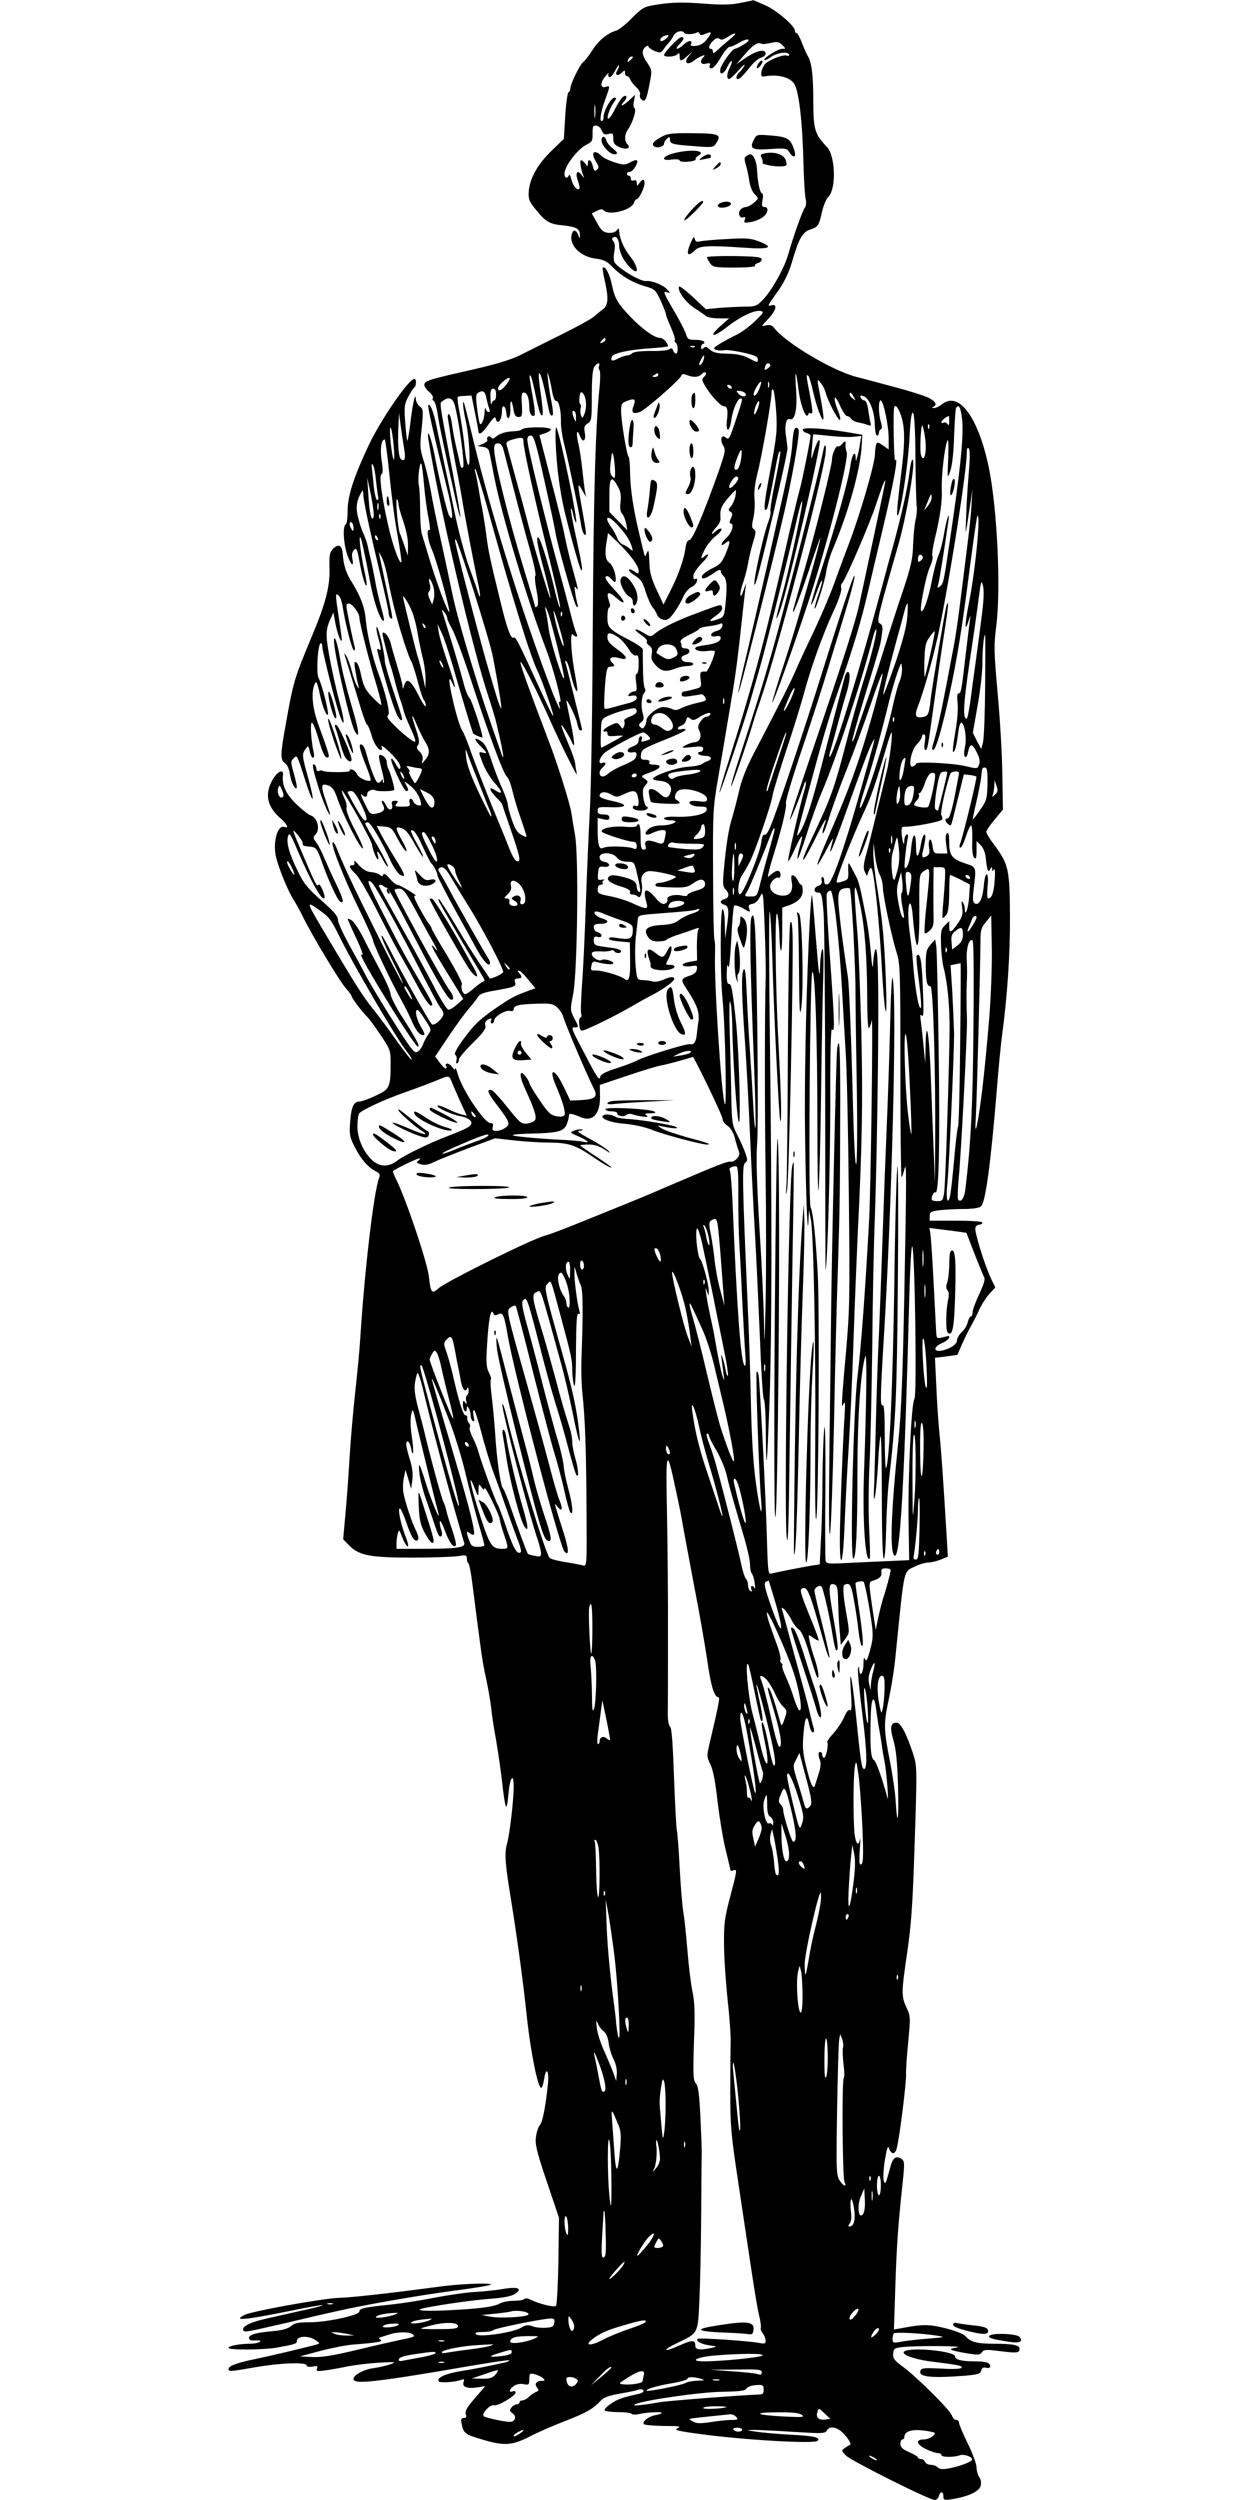  <svg version="1.0" xmlns="http://www.w3.org/2000/svg"
 width="640pt" height="1280pt" viewBox="0 0 640 1280"
 preserveAspectRatio="xMidYMid meet"><g transform="translate(0,1280) scale(0.1,-0.1)"
fill="#000000" stroke="none">
<path d="M3790 12785 c-50 -10 -94 -11 -194 -3 -97 7 -151 6 -215 -3 -85 -13
-86 -13 -144 -70 -31 -32 -67 -61 -80 -65 -47 -14 -90 -49 -122 -98 -18 -29
-41 -58 -51 -66 -18 -16 -64 -111 -64 -134 0 -8 -4 -16 -9 -18 -5 -1 -13 -56
-17 -121 l-7 -118 -63 -61 c-72 -69 -115 -147 -117 -213 -2 -35 4 -49 37 -89
51 -63 71 -74 140 -80 66 -7 86 -18 85 -50 0 -21 0 -21 -9 2 -12 28 -26 28
-33 1 -14 -54 44 -113 122 -123 41 -5 59 -14 84 -40 45 -47 103 -82 167 -101
53 -15 56 -18 83 -75 15 -33 27 -65 27 -70 0 -5 11 -35 25 -66 14 -31 23 -60
20 -64 -3 -5 -1 -11 5 -15 12 -8 13 -55 1 -55 -5 0 -12 7 -15 16 -4 12 -10 13
-19 6 -6 -6 -49 -10 -95 -9 -51 0 -87 -4 -94 -11 -7 -7 -19 -12 -28 -12 -8 0
-28 -7 -44 -15 -31 -17 -42 -14 -33 9 7 18 90 36 200 43 48 3 87 8 87 10 0 17
-24 43 -41 43 -35 0 -119 67 -191 152 -31 37 -43 63 -54 115 -12 60 -36 105
-48 92 -2 -2 2 -31 10 -64 21 -93 19 -129 -12 -151 -14 -10 -35 -28 -47 -38
-12 -10 -86 -51 -165 -90 -78 -39 -173 -86 -210 -105 -45 -22 -122 -46 -237
-72 -224 -51 -245 -57 -252 -75 -3 -9 6 -24 22 -38 15 -13 25 -28 21 -34 -3
-6 -1 -12 4 -14 6 -2 15 -30 20 -63 7 -53 39 -204 96 -458 9 -42 19 -75 21
-73 2 2 -17 111 -42 242 -70 368 -66 337 -47 352 30 23 51 14 61 -25 23 -89
52 -306 42 -316 -7 -7 -12 0 -16 19 -3 16 -12 56 -20 89 -8 33 -17 84 -21 113
-3 28 -11 52 -16 52 -5 0 -7 -12 -4 -27 3 -16 8 -50 12 -78 3 -27 17 -102 29
-165 13 -63 26 -135 30 -160 10 -68 63 -346 79 -420 17 -74 19 -110 4 -65 -5
17 -27 80 -49 140 -21 61 -52 178 -69 260 -17 83 -42 202 -56 265 -13 63 -31
148 -39 188 -15 73 -32 118 -42 108 -5 -5 24 -136 94 -419 33 -133 37 -186 13
-147 -11 17 -51 184 -76 315 -18 93 -42 148 -29 65 50 -311 207 -990 291
-1260 26 -80 48 -152 50 -160 39 -159 54 -247 27 -167 -6 17 -29 84 -51 147
-79 227 -174 547 -197 665 -14 66 -40 190 -59 275 -19 85 -42 196 -50 245 -9
50 -25 120 -37 156 -19 60 -20 76 -10 165 9 93 8 100 -10 113 -10 7 -20 25
-20 40 -2 38 -18 -34 -29 -133 -6 -44 -12 -81 -14 -83 -2 -2 -7 38 -11 90 -6
84 -5 97 15 135 12 23 26 45 31 48 11 7 12 44 1 44 -29 0 -168 -202 -233 -337
-76 -161 -109 -261 -109 -335 0 -37 -4 -70 -10 -73 -16 -10 -12 -93 7 -152 18
-56 37 -73 27 -23 -4 19 -1 34 8 44 13 13 17 6 28 -57 14 -77 30 -131 37 -124
2 3 -2 33 -10 68 -17 75 -31 179 -23 179 5 0 20 -67 56 -255 19 -94 53 -185
66 -172 2 2 -5 35 -16 73 -10 38 -24 96 -29 129 -6 33 -15 79 -21 103 -5 23
-14 59 -18 80 -5 20 -14 46 -20 57 -6 11 -18 45 -26 76 -16 56 -12 93 13 136
9 16 10 15 11 -7 0 -31 30 -172 86 -407 24 -100 44 -191 44 -202 0 -11 5 -23
10 -26 13 -8 14 -16 -20 147 -17 79 -33 154 -36 168 l-5 25 14 -25 c8 -14 20
-52 27 -85 27 -138 44 -206 77 -315 19 -63 41 -124 48 -135 7 -11 22 -59 34
-105 12 -47 26 -89 32 -95 5 -5 9 -18 9 -29 0 -11 -17 13 -37 54 -39 78 -62
93 -74 50 -6 -20 -7 -21 -8 -5 0 11 -12 56 -26 100 -13 44 -29 98 -34 120 -6
22 -19 45 -29 52 -18 11 -18 7 3 -75 12 -48 24 -94 28 -102 3 -8 13 -44 22
-80 9 -36 21 -74 25 -85 5 -11 11 -33 15 -48 3 -16 20 -58 36 -93 17 -36 29
-68 25 -71 -6 -7 -68 42 -116 92 -25 25 -31 38 -23 43 13 8 -12 112 -51 218
-29 79 -57 199 -63 269 -6 69 -27 123 -78 205 -23 36 -37 82 -40 133 -3 44
-21 55 -48 29 -19 -20 -22 -32 -20 -100 3 -93 -19 -179 -87 -342 -96 -231 -97
-234 -139 -470 -26 -143 -26 -172 -2 -187 11 -7 21 -29 25 -56 4 -24 13 -53
21 -63 20 -26 19 -5 -1 68 -16 55 -16 61 -1 75 19 19 17 22 62 -119 15 -49 31
-88 35 -88 4 0 -5 46 -21 103 -33 118 -34 126 -14 153 13 18 14 17 21 -13 3
-18 11 -33 16 -33 6 0 8 12 4 28 -13 56 -19 152 -9 152 6 0 21 -39 35 -87 17
-60 30 -89 41 -91 19 -4 15 9 -42 166 -31 84 -39 164 -21 207 9 24 14 15 29
-56 14 -61 29 -99 39 -99 10 0 -29 155 -47 189 -13 24 -4 168 10 177 5 3 9 -4
9 -16 0 -22 61 -267 86 -342 27 -82 32 -52 7 40 -29 108 -61 259 -69 332 -4
42 -1 65 13 100 l20 44 11 -59 c11 -55 31 -105 32 -79 0 6 -7 55 -15 110 -19
125 -19 130 -1 115 7 -6 16 -30 20 -54 13 -88 49 -227 58 -227 5 0 7 8 4 18
-6 20 -32 144 -40 190 -4 23 -2 32 9 32 18 0 55 -48 55 -72 0 -24 50 -223 89
-350 16 -54 26 -98 23 -98 -4 0 -25 19 -48 43 -32 34 -43 54 -54 105 -11 55
-24 81 -35 70 -3 -3 10 -82 21 -123 3 -14 1 -13 -9 5 -8 14 -20 48 -26 75 -7
28 -19 61 -27 75 -11 17 -13 19 -9 5 6 -19 16 -51 82 -270 13 -43 27 -82 32
-85 5 -3 15 -25 22 -50 12 -45 35 -80 50 -80 5 0 6 8 2 18 -3 9 15 -3 41 -28
44 -42 64 -75 53 -87 -3 -3 -13 10 -23 29 -9 18 -19 28 -21 22 -5 -15 64 -164
77 -164 13 0 13 6 -1 32 -11 20 -11 20 13 2 32 -24 53 -54 61 -86 6 -22 4 -25
-12 -21 -11 3 -22 11 -25 19 -8 22 -25 17 -19 -6 5 -18 0 -20 -37 -20 -37 0
-41 2 -30 15 10 12 9 15 -8 15 -15 0 -19 -5 -15 -19 8 -30 -16 -35 -29 -7 -6
14 -15 26 -20 26 -5 0 -4 -9 3 -21 13 -25 4 -37 -36 -45 -28 -5 -32 -2 -58 53
-16 32 -23 52 -16 46 17 -17 29 -16 29 1 0 17 27 29 43 19 11 -6 88 -5 95 2 5
4 -18 86 -29 107 -5 10 -9 27 -9 38 0 10 -9 24 -20 30 -25 13 -25 5 -5 -74 9
-33 13 -61 10 -64 -3 -3 -5 1 -5 9 0 12 -2 12 -9 0 -5 -7 -13 -11 -19 -7 -11
6 -38 80 -57 150 -5 22 -16 42 -24 44 -17 6 -10 -26 26 -116 14 -35 23 -65 21
-67 -11 -11 -61 11 -70 31 -10 22 -38 34 -38 17 0 -9 -128 -8 -137 0 -3 3 -11
3 -19 0 -8 -3 -14 1 -14 10 0 9 -5 19 -11 23 -14 8 -7 -28 26 -131 21 -66 54
-140 55 -124 0 3 -9 32 -20 64 -29 83 -27 96 9 84 23 -8 33 -22 50 -72 30 -85
111 -245 128 -251 7 -3 -10 38 -38 91 -31 59 -48 104 -45 116 3 11 -2 33 -10
48 -7 15 -14 34 -14 41 0 18 152 -253 155 -277 3 -27 23 -75 30 -75 4 0 3 9 0
20 -11 34 3 22 25 -21 12 -23 24 -39 27 -36 2 3 -23 52 -56 110 -34 57 -61
107 -61 110 0 4 6 7 13 7 14 0 75 -103 119 -202 15 -31 36 -61 47 -67 32 -18
26 1 -28 87 -26 42 -58 97 -70 120 l-22 43 38 -3 c35 -3 40 -7 69 -63 17 -32
37 -61 43 -63 7 -2 -1 20 -18 50 -39 69 -40 80 -3 67 19 -7 38 -30 65 -80 22
-39 41 -68 43 -66 3 2 -11 32 -31 67 -20 35 -33 65 -31 67 11 11 30 -14 62
-85 19 -42 38 -79 42 -82 11 -8 32 -49 32 -62 0 -7 41 -87 91 -178 50 -91 100
-181 110 -200 29 -53 57 -86 65 -77 5 4 3 16 -3 25 -16 23 -162 280 -208 367
-21 39 -42 75 -46 81 -5 6 -6 14 -2 17 16 16 34 4 59 -40 16 -27 53 -88 84
-138 77 -121 193 -342 186 -353 -6 -11 -65 -37 -69 -31 -73 107 -118 177 -177
277 -40 67 -77 125 -82 128 -5 4 -3 -7 5 -22 13 -24 171 -296 218 -373 12 -20
12 -24 1 -28 -8 -3 -29 -18 -47 -34 -18 -16 -37 -29 -43 -29 -13 0 -25 36 -17
50 4 6 -30 71 -74 145 -45 73 -81 137 -81 141 0 4 -6 15 -13 23 -8 9 -30 46
-50 83 -28 51 -32 66 -19 62 9 -3 -5 8 -33 25 -27 17 -55 31 -62 31 -6 0 -24
15 -39 33 -17 20 -29 27 -32 19 -3 -10 -7 -10 -18 -1 -8 7 -29 13 -46 14 -22
2 -41 14 -61 36 -16 19 -26 26 -23 17 3 -12 0 -18 -9 -18 -22 0 -18 -12 16
-45 17 -16 69 -106 116 -200 47 -93 100 -195 119 -225 18 -31 55 -98 83 -150
27 -52 57 -97 66 -98 17 -4 10 13 -43 103 -80 136 -111 192 -191 349 -87 169
-101 205 -67 177 17 -14 142 -242 259 -471 43 -85 85 -162 93 -171 8 -8 14
-22 14 -31 0 -21 -48 -64 -59 -52 -15 15 -158 269 -206 365 -25 49 -47 89 -50
89 -7 0 10 -41 65 -151 29 -57 47 -99 42 -94 -6 6 -69 127 -140 270 -115 231
-163 333 -201 429 -7 16 -14 26 -18 23 -10 -11 58 -185 134 -339 40 -82 73
-156 73 -163 0 -16 94 -215 142 -300 18 -33 42 -80 53 -105 22 -54 43 -80 62
-80 10 0 7 12 -12 43 -24 42 -33 88 -17 86 4 0 22 -23 39 -51 33 -50 33 -50
14 -77 -10 -14 -21 -36 -25 -48 -4 -11 -14 -27 -23 -34 -13 -11 -19 -9 -39 16
-37 47 -195 300 -234 376 -19 37 -59 110 -88 162 -28 52 -52 105 -52 119 0 17
-22 43 -85 98 -69 61 -90 87 -118 145 -46 93 -61 147 -53 181 7 26 12 18 55
-83 60 -138 112 -233 128 -233 8 0 7 11 -4 40 -9 23 -19 36 -23 30 -8 -12 -14
0 -86 170 -50 116 -51 123 -24 90 17 -19 30 -40 30 -47 0 -14 1 -14 38 -18 31
-3 35 -9 61 -81 30 -86 78 -191 91 -199 24 -15 20 7 -18 87 -22 45 -50 108
-63 138 -12 30 -31 66 -41 78 -15 21 -16 26 -3 39 26 25 11 87 -24 98 -11 3
-44 29 -74 58 -53 51 -75 98 -68 150 4 30 -26 19 -49 -18 -47 -76 -35 -142 34
-203 36 -31 48 -56 23 -46 -37 14 -63 -84 -42 -161 18 -66 60 -168 89 -213 13
-21 33 -57 45 -82 48 -98 193 -341 226 -375 14 -16 25 -31 25 -35 0 -9 51 -77
79 -105 11 -11 43 -54 70 -95 48 -71 51 -78 51 -140 0 -128 -4 -137 -77 -170
-35 -17 -73 -30 -82 -30 -30 0 -42 -25 -48 -102 -5 -66 -3 -79 22 -128 31 -62
67 -105 107 -126 23 -12 26 -18 18 -38 -26 -70 -73 -465 -95 -811 -3 -55 -15
-181 -26 -280 -11 -99 -24 -250 -29 -335 -5 -85 -14 -215 -21 -288 l-12 -133
28 -29 c52 -54 107 -65 325 -65 107 0 214 4 238 8 38 6 42 5 42 -12 0 -11 4
-22 8 -25 5 -3 14 -51 21 -108 7 -57 17 -134 22 -173 5 -38 14 -106 20 -150 5
-44 18 -118 29 -165 10 -47 21 -112 25 -145 3 -33 14 -107 25 -165 10 -58 24
-154 31 -215 6 -60 15 -116 19 -124 4 -7 10 20 13 60 7 87 27 118 27 43 0 -72
-20 -242 -34 -294 -14 -48 -10 -103 21 -290 31 -194 61 -410 82 -610 19 -171
55 -350 72 -350 4 0 11 20 15 45 10 68 27 43 19 -29 -12 -115 -27 -191 -41
-207 -8 -8 -17 -36 -20 -60 -5 -38 3 -73 56 -230 l62 -184 -3 -222 c-2 -122
-8 -225 -12 -229 -9 -9 -87 10 -129 31 -16 8 -30 9 -34 4 -3 -5 -26 -9 -52 -9
-26 0 -59 -6 -73 -14 -34 -18 -107 -27 -272 -35 -127 -6 -174 0 -109 13 85 17
240 39 329 46 69 5 111 13 129 25 43 28 16 39 -63 25 -37 -6 -102 -13 -143
-15 -41 -2 -136 -16 -210 -30 -74 -15 -175 -30 -225 -35 -128 -13 -155 -19
-155 -35 0 -19 -165 -55 -254 -55 -58 0 -78 -4 -95 -19 -15 -13 -44 -22 -89
-26 -91 -8 -127 -18 -127 -35 0 -11 10 -15 34 -13 24 1 30 -1 20 -8 -8 -5 -30
-9 -49 -9 -53 0 -110 -11 -110 -21 0 -12 173 -11 246 1 95 17 104 20 104 34 0
25 54 29 90 8 27 -17 29 -21 14 -25 -49 -14 -238 -59 -320 -76 -94 -19 -134
-35 -134 -51 0 -13 8 -13 139 10 126 22 261 27 261 9 0 -7 11 -9 30 -6 24 5
28 3 23 -10 -5 -14 0 -15 38 -10 24 3 76 12 114 20 39 8 113 17 165 20 86 5
92 4 59 -8 -19 -7 -58 -16 -87 -20 -48 -6 -102 -35 -102 -55 0 -30 109 -18
619 70 96 16 177 28 179 25 2 -2 -6 -6 -19 -10 -84 -19 -164 -35 -229 -45 -79
-13 -125 -34 -114 -52 6 -10 85 -5 119 8 11 5 13 2 9 -11 -10 -25 15 -36 66
-29 l45 7 -53 -61 c-40 -46 -52 -66 -47 -82 5 -15 2 -20 -11 -20 -13 0 -15 -6
-10 -32 9 -46 18 -53 104 -78 113 -34 154 -32 248 17 43 22 124 57 179 78 104
40 146 64 180 103 15 17 40 26 100 37 44 7 87 17 96 20 10 4 20 2 23 -4 4 -6
-5 -13 -21 -17 -87 -19 -112 -28 -145 -51 -21 -14 -35 -29 -32 -34 3 -5 34 -9
69 -9 35 0 66 -4 69 -9 4 -5 22 -5 43 0 42 9 119 12 111 4 -3 -3 -18 -8 -34
-11 -33 -6 -66 -32 -58 -45 3 -5 49 -9 102 -10 79 0 92 -2 72 -11 -21 -9 -6
-14 105 -29 222 -31 595 -53 611 -36 17 17 -18 25 -133 31 -71 4 -153 11 -183
16 -50 7 -52 8 -15 9 22 0 114 -4 204 -10 147 -9 165 -9 173 5 17 31 62 19 98
-26 19 -23 29 -43 23 -45 -5 -2 -18 -10 -28 -17 -18 -13 -17 -15 7 -39 27 -27
426 -227 454 -227 9 0 18 9 21 20 7 26 23 26 23 -1 0 -19 4 -21 43 -15 83 13
140 39 148 68 4 17 2 33 -7 45 -7 10 -14 32 -14 49 0 17 -20 72 -45 123 -25
51 -45 99 -45 107 0 8 -6 14 -14 14 -8 0 -18 10 -22 22 -8 27 -176 194 -248
248 -47 34 -55 45 -53 69 2 26 6 29 47 34 71 8 332 6 280 -2 -52 -8 -41 -14
50 -30 57 -9 67 -9 77 5 11 15 22 15 95 6 86 -11 98 -9 98 12 0 19 -33 26
-133 26 -84 0 -118 9 -142 37 -13 16 -81 40 -153 53 -44 8 -77 7 -136 -3 l-79
-14 7 216 c7 216 14 316 37 530 11 105 11 115 -5 127 -27 19 -45 7 -57 -40
-25 -91 -26 -93 -34 -72 -4 10 -2 56 5 103 10 60 16 80 21 65 12 -32 28 -35
38 -9 13 32 52 342 50 387 -1 19 4 94 11 165 12 126 12 132 -9 177 -27 59 -26
76 4 283 20 135 28 244 37 525 14 420 14 428 -8 494 -35 105 -63 156 -84 156
-31 0 -35 -25 -15 -93 13 -45 19 -109 23 -232 4 -174 -3 -223 -12 -80 -2 44
-16 139 -30 210 -30 149 -31 190 -12 283 25 120 35 185 45 292 42 414 36 391
94 419 24 12 56 21 70 21 15 0 44 7 64 15 l36 15 -6 103 c-19 314 -28 442 -37
527 -5 52 -13 161 -16 242 l-7 146 58 7 57 8 24 56 c14 31 34 72 45 91 11 19
31 58 43 85 13 28 37 65 53 82 l29 31 -23 48 c-33 71 -86 242 -79 259 3 8 12
15 21 15 8 0 15 5 15 10 0 6 -52 10 -135 10 l-135 0 0 24 c0 21 6 24 53 30 28
3 84 6 123 6 41 0 77 5 86 13 24 17 51 222 83 612 8 105 20 222 25 260 27 197
42 416 41 612 -1 241 -7 268 -79 365 -23 30 -42 61 -42 68 0 8 19 36 43 64
l42 51 -3 180 c-1 99 -12 286 -24 415 -19 214 -20 244 -7 345 24 192 5 595
-37 805 -53 260 -153 399 -240 331 -15 -12 -34 -21 -43 -20 -10 0 -12 2 -3 6
23 9 12 29 -25 47 -21 10 -96 34 -168 53 -71 19 -163 44 -203 54 -124 33 -365
177 -420 252 -9 12 -21 15 -40 11 -26 -6 -26 -6 11 33 41 43 50 79 17 70 -23
-6 -24 -8 39 81 29 42 52 92 67 144 34 117 53 150 93 163 40 13 44 20 61 95 7
30 21 63 31 72 41 40 37 207 -6 254 -64 69 -70 88 -71 234 0 139 -8 200 -29
235 -7 11 -20 41 -30 68 -10 26 -22 47 -26 47 -5 0 -9 6 -9 13 0 24 -95 106
-154 131 -32 14 -59 26 -60 25 0 -1 -30 -7 -66 -14z m-286 -154 c6 -9 48 -7
65 3 5 3 11 1 13 -6 4 -10 10 -10 31 -1 33 15 34 7 4 -31 -15 -19 -34 -29 -55
-31 -17 -2 -29 1 -26 6 14 23 -9 25 -33 3 -33 -31 -54 -32 -25 -1 25 26 28 37
10 37 -12 0 -88 -78 -88 -92 0 -12 54 -10 68 4 9 9 12 7 12 -10 0 -28 7 -28
39 1 l26 22 -19 -23 c-27 -31 -8 -49 25 -24 30 24 70 39 52 21 -23 -23 -16
-42 12 -35 19 5 23 3 19 -9 -4 -9 0 -15 9 -15 9 0 30 25 47 55 17 30 38 55 45
55 8 0 30 9 49 21 47 28 70 19 24 -9 -19 -12 -40 -22 -46 -22 -13 0 -69 -79
-74 -104 -6 -34 18 -27 35 10 10 20 20 34 23 31 3 -3 -2 -19 -11 -37 -9 -17
-14 -39 -10 -48 5 -14 15 -7 52 33 24 28 40 41 34 29 -5 -11 -17 -26 -25 -34
-19 -15 -21 -41 -3 -34 8 3 30 27 51 53 20 27 48 52 61 55 14 4 25 13 25 21 0
26 -45 17 -99 -19 l-51 -35 43 50 c41 48 68 66 85 55 4 -3 26 -1 48 4 33 8 42
6 59 -10 19 -20 19 -20 0 -20 -22 0 -100 -49 -91 -57 3 -3 18 4 34 16 31 22
92 29 92 10 0 -5 -5 -7 -11 -4 -14 9 -92 -21 -112 -43 -8 -9 -17 -28 -19 -42
-2 -20 1 -24 17 -21 66 12 131 -4 152 -39 24 -38 42 -198 47 -416 2 -78 7
-156 11 -173 4 -18 2 -37 -4 -44 -12 -15 -61 -152 -86 -242 -21 -71 -86 -187
-131 -232 -28 -29 -38 -33 -86 -33 -30 0 -89 -3 -130 -6 l-74 -7 -66 62 c-37
34 -69 58 -71 54 -11 -19 31 -79 78 -110 28 -18 55 -37 62 -43 7 -5 35 -10 64
-10 l52 0 -44 -39 c-64 -57 -40 -62 31 -7 68 54 141 89 173 84 20 -4 18 -8
-27 -52 -27 -26 -69 -58 -95 -70 -25 -12 -64 -33 -85 -46 -34 -21 -36 -25 -20
-31 10 -4 29 -5 41 -2 12 3 55 -3 97 -12 61 -14 76 -21 76 -35 0 -17 -3 -17
-42 4 -32 17 -62 24 -113 25 -53 1 -74 6 -90 21 -16 15 -24 17 -33 8 -9 -9
-12 -8 -12 5 0 9 5 17 11 17 5 0 7 5 4 10 -3 6 -24 10 -45 10 -35 0 -40 3 -49
33 -6 17 -33 70 -61 117 -55 94 -58 102 -32 93 15 -6 15 -4 -2 15 -20 23 -81
47 -108 43 -30 -4 -154 72 -163 100 -4 10 -3 34 1 54 4 22 2 41 -5 49 -9 11
-9 16 0 21 14 9 29 -12 29 -42 0 -31 20 -73 49 -105 52 -58 57 -14 6 51 -32
40 -54 93 -55 131 -1 13 -2 13 -13 0 -7 -9 -24 -14 -43 -12 -26 3 -36 12 -57
51 l-27 48 25 13 c20 10 28 11 37 2 27 -27 142 2 154 40 3 10 9 18 14 18 11 0
40 58 40 82 0 23 -9 23 -26 1 -13 -17 -13 -17 -14 1 0 12 -5 16 -15 12 -9 -3
-15 0 -15 9 0 8 -4 15 -10 15 -5 0 -10 5 -10 10 0 6 7 10 15 10 8 0 21 14 30
30 18 34 7 39 -34 16 -20 -11 -32 -11 -75 3 -28 9 -59 24 -68 34 -36 35 -55
16 -28 -28 17 -28 18 -34 6 -44 -12 -10 -15 -6 -21 19 -7 32 -25 41 -25 13 -1
-17 -1 -17 -14 0 -7 9 -17 17 -21 17 -8 0 -2 -43 10 -75 8 -20 8 -20 -8 0 -22
29 -33 10 -18 -31 7 -20 10 -38 7 -41 -10 -11 -34 17 -41 50 -4 17 -9 26 -12
20 -8 -20 -23 -15 -23 7 0 39 67 127 114 150 28 14 31 20 30 57 0 35 2 41 19
40 10 -1 23 -12 28 -25 8 -19 14 -23 34 -18 23 6 25 3 25 -24 0 -24 6 -32 33
-44 35 -15 60 -5 39 16 -16 16 -15 49 3 75 25 35 45 102 34 109 -6 3 -7 19 -3
37 l6 32 -29 -27 c-34 -32 -55 -38 -28 -8 20 22 14 40 -8 22 -7 -6 -23 -31
-36 -56 -12 -25 -27 -49 -33 -52 -17 -11 0 46 23 79 16 22 17 27 5 27 -18 0
-56 -69 -56 -100 0 -11 -4 -20 -10 -20 -11 0 -4 47 17 105 28 78 28 78 4 70
-28 -9 -29 24 0 56 11 13 18 19 15 12 -4 -6 -2 -14 3 -18 6 -3 19 11 30 32 11
21 20 34 20 28 1 -5 -3 -17 -8 -25 -15 -23 -1 -33 20 -14 17 16 19 16 19 1 0
-10 5 -17 10 -17 6 0 14 -8 17 -17 4 -10 18 -28 31 -40 14 -13 22 -29 19 -37
-3 -8 0 -20 8 -26 18 -15 25 -2 41 82 13 67 12 69 -11 105 -29 41 -31 65 -10
83 8 7 15 8 15 2 0 -5 14 -15 31 -23 28 -11 33 -11 45 7 7 10 19 26 27 34 8 8
20 25 26 38 12 22 45 30 55 13z m231 -34 c-22 -18 -50 -42 -62 -54 -17 -16
-23 -18 -23 -8 0 8 -4 15 -10 15 -16 0 -11 19 11 41 14 14 24 17 33 10 8 -7
21 -4 41 9 47 31 54 22 10 -13z m-326 4 c-14 -11 -26 -15 -28 -9 -4 12 17 28
38 28 8 0 3 -8 -10 -19z m-169 -95 c0 -2 -7 -9 -15 -16 -13 -11 -14 -10 -9 4
5 14 24 23 24 12z m-193 -303 c-2 -16 -4 -3 -4 27 0 30 2 43 4 28 2 -16 2 -40
0 -55z m53 -1142 c0 -5 -7 -12 -16 -15 -14 -5 -15 -4 -4 9 14 17 20 19 20 6z
m457 -37 c-3 -3 -12 -4 -19 -1 -8 3 -5 6 6 6 11 1 17 -2 13 -5z m46 -64 c-5
-19 -23 -39 -23 -25 0 9 20 45 24 45 2 0 2 -9 -1 -20z m-536 -34 c-3 -7 -2
-17 3 -22 4 -5 4 -43 0 -84 -21 -202 -31 -541 -35 -1240 -2 -421 -9 -839 -15
-930 -5 -91 -14 -298 -20 -460 -5 -162 -14 -355 -20 -429 -5 -74 -8 -143 -4
-153 3 -10 1 -18 -4 -18 -12 0 -8 -63 5 -67 11 -4 161 69 253 122 36 21 79 45
95 53 78 40 137 84 126 95 -7 7 -22 5 -50 -7 -23 -11 -48 -15 -60 -11 -11 3
-34 7 -50 7 -29 1 -30 2 -37 76 -3 41 -3 104 1 141 4 36 9 77 10 91 2 24 5 25
96 32 157 12 198 16 209 23 5 3 10 2 10 -3 0 -5 -17 -14 -39 -20 -21 -7 -51
-22 -66 -34 -19 -15 -44 -22 -88 -24 -74 -4 -95 -22 -70 -60 12 -18 24 -24 53
-24 21 0 40 4 42 8 2 4 32 18 68 29 36 12 74 25 84 29 14 5 17 4 12 -5 -5 -7
-8 -45 -8 -86 l1 -73 -40 -7 c-23 -4 -36 -11 -33 -17 4 -6 22 -8 41 -5 31 5
34 4 31 -16 -2 -15 -14 -25 -35 -32 -47 -15 -49 -21 -21 -63 56 -84 70 -122
64 -171 -4 -25 -7 -57 -9 -71 -3 -34 -16 -52 -33 -46 -14 5 -234 -62 -275 -85
-13 -7 -60 -25 -104 -39 -63 -21 -81 -31 -83 -47 -2 -15 -16 3 -49 65 -104
197 -102 192 -78 192 19 0 19 2 -6 49 -20 39 -20 42 -4 123 21 111 29 707 9
813 -7 39 -15 88 -18 110 -7 49 -72 257 -120 380 -91 239 -136 363 -141 390
-6 36 75 -122 150 -290 64 -143 148 -310 138 -275 -3 14 -7 36 -8 50 -1 14
-18 63 -38 109 -20 47 -35 86 -33 88 4 4 36 -48 54 -87 17 -40 15 1 -8 110
-11 52 -20 97 -20 100 0 19 50 -82 55 -113 4 -20 11 -37 16 -37 5 0 9 2 9 5 0
6 -79 324 -85 343 -3 7 -1 11 4 7 5 -3 14 -27 20 -53 12 -57 30 -107 36 -100
3 2 -2 36 -9 74 -21 104 -29 231 -14 216 18 -18 30 -14 19 6 -5 10 -19 56 -30
102 -12 47 -39 150 -61 230 -74 272 -160 623 -160 658 0 15 6 22 18 22 15 0
26 -35 70 -234 29 -129 54 -247 56 -263 7 -53 96 -367 107 -377 8 -8 10 -5 6
9 -3 11 -9 38 -12 60 -5 31 -4 37 5 25 14 -18 14 -20 -25 123 -14 53 -30 121
-35 150 -5 28 -36 155 -69 280 l-59 229 29 10 c16 5 29 14 29 19 0 15 -140 15
-150 -1 -3 -4 -20 -7 -38 -8 -41 -1 -73 -11 -94 -29 -11 -10 -18 -11 -23 -3
-3 5 -11 8 -16 4 -5 -3 -7 -10 -4 -15 4 -5 -6 -14 -22 -21 l-28 -12 27 -4 c19
-2 30 -11 33 -25 3 -12 14 -69 25 -127 41 -207 165 -619 270 -895 32 -85 80
-266 68 -259 -6 4 -8 -3 -4 -17 15 -52 -17 14 -56 120 -144 385 -295 869 -383
1231 -51 212 -53 217 -54 193 -1 -12 6 -55 15 -95 16 -74 24 -218 13 -218 -8
0 -15 40 -24 125 -4 33 -13 95 -21 138 -9 43 -13 81 -11 84 3 3 20 6 38 6 l33
2 17 -85 c10 -47 18 -91 18 -97 2 -25 20 -12 53 35 24 34 34 42 36 30 8 -39
32 -10 32 38 0 36 18 29 22 -8 4 -49 23 -30 21 20 -2 51 8 48 16 -5 5 -29 11
-38 26 -38 18 0 20 6 17 63 -3 49 -1 62 11 62 16 0 27 -29 27 -77 0 -30 15
-52 27 -39 3 3 1 33 -5 68 -22 124 -24 143 -16 135 5 -5 16 -49 26 -99 10 -50
22 -96 28 -102 13 -13 12 14 -4 127 -20 141 4 101 35 -58 13 -67 17 -78 28
-71 4 3 2 32 -5 66 -7 33 -15 84 -18 113 -5 46 -4 48 5 17 5 -19 13 -55 17
-80 5 -25 13 -44 19 -43 14 3 26 -47 25 -106 -1 -25 7 -79 18 -121 20 -79 79
-361 87 -418 5 -32 23 -56 23 -30 0 8 -9 63 -20 123 -24 133 -24 139 1 95 l20
-35 -6 30 c-3 17 -9 68 -14 115 -5 47 -14 107 -21 134 -12 54 -6 74 10 32 14
-37 32 -23 24 19 -5 27 -2 36 15 47 20 12 21 22 21 141 0 84 4 134 12 147 14
23 33 27 25 6z m877 6 c2 -4 -4 -13 -14 -19 -15 -10 -17 -9 -13 8 5 20 18 25
27 11z m-338 -60 c-14 -14 -13 -19 6 -51 27 -46 78 -101 94 -101 18 0 22 -19
16 -72 -7 -67 14 -62 23 5 7 51 32 107 47 107 12 0 10 -7 -22 -103 -36 -108
-38 -111 -56 -96 -21 17 -29 -14 -11 -43 13 -21 11 -32 -24 -133 -79 -222
-134 -350 -149 -350 -10 0 -17 -14 -21 -45 -8 -56 -36 -136 -79 -220 l-33 -65
-35 75 c-26 55 -36 91 -37 135 -3 73 -4 75 -15 50 -7 -18 -8 -17 -15 10 -4 17
-15 64 -25 105 -27 113 -43 217 -44 300 0 41 -4 77 -7 80 -10 7 -39 186 -39
235 0 37 3 42 32 53 39 14 45 9 31 -28 -12 -33 -2 -42 34 -29 27 10 207 167
211 185 2 10 10 11 28 4 35 -14 61 -12 76 4 7 8 17 12 21 9 5 -3 2 -12 -7 -21z
m-236 8 c0 -5 -8 -10 -17 -10 -15 0 -16 2 -3 10 19 12 20 12 20 0z m719 -79
c10 -79 39 -152 49 -123 2 7 8 10 13 6 12 -7 11 12 -6 103 -18 92 -18 100 -6
88 5 -6 16 -43 25 -84 18 -79 46 -152 52 -136 2 6 -5 55 -15 110 -19 98 -19
99 0 76 11 -13 22 -35 26 -50 9 -39 62 -141 73 -141 5 0 1 23 -11 51 -27 70
-17 88 12 22 13 -29 29 -53 35 -53 7 0 17 -6 21 -13 4 -8 22 -17 38 -20 17 -3
38 -9 49 -13 15 -6 17 -3 13 12 -3 10 -8 40 -12 67 -4 29 -11 47 -20 47 -7 0
-15 7 -18 14 -5 12 -1 13 16 7 29 -11 56 -81 56 -148 1 -29 6 -53 11 -53 6 0
10 6 10 14 0 8 5 16 10 18 7 2 7 15 0 38 -13 44 -13 110 -1 110 14 0 41 -130
41 -195 l0 -56 -29 20 c-25 18 -30 19 -35 5 -3 -9 -6 -30 -6 -47 0 -48 -74
-304 -134 -462 -19 -49 -53 -142 -76 -205 -23 -63 -71 -176 -107 -250 -35 -74
-75 -159 -88 -190 -21 -51 -87 -182 -220 -436 -33 -64 -59 -129 -70 -180 -10
-43 -26 -106 -36 -139 -19 -60 -32 -145 -44 -281 -5 -57 -4 -74 9 -87 22 -21
20 -44 -4 -50 -11 -3 -20 -10 -20 -15 0 -5 9 -12 20 -15 22 -6 24 -32 10 -122
l-7 -50 -2 72 c0 39 -5 75 -11 78 -13 8 -13 -336 -1 -456 14 -132 23 -568 12
-542 -17 39 -56 634 -50 770 1 35 0 65 -3 69 -3 3 -7 155 -7 337 -2 311 0 341
23 477 24 139 34 198 76 450 18 107 30 202 50 390 4 41 11 98 14 125 l6 50
-14 -40 c-9 -27 -14 -33 -15 -19 -1 12 6 41 15 65 8 24 20 69 25 99 5 30 17
79 26 108 14 45 14 55 3 62 -11 7 -12 18 -3 57 6 26 9 71 6 99 -3 34 2 77 15
130 22 84 72 370 72 411 0 13 4 22 8 19 5 -3 12 -54 16 -113 6 -98 3 -125 -30
-301 -33 -173 -37 -218 -18 -199 4 3 17 66 31 139 26 142 31 163 38 156 3 -2
-9 -69 -25 -149 -17 -79 -28 -150 -25 -157 2 -7 -2 -29 -10 -50 -31 -80 -94
-381 -66 -317 19 46 164 659 163 690 -1 11 -4 39 -8 63 -8 53 1 93 20 86 26
-10 39 51 32 148 -8 112 -1 111 13 -1z m-1495 32 c-24 -32 -44 -41 -44 -20 0
15 51 59 59 51 3 -2 -4 -16 -15 -31z m1292 -28 c-9 -20 -20 -34 -25 -30 -6 3
-1 20 11 41 26 44 34 38 14 -11z m51 13 c-3 -7 -5 -2 -5 12 0 14 2 19 5 13 2
-7 2 -19 0 -25z m-192 2 c3 -5 2 -10 -4 -10 -5 0 -13 5 -16 10 -3 6 -2 10 4
10 5 0 13 -4 16 -10z m-1205 -40 c0 -16 -4 -30 -9 -30 -5 0 -12 -8 -14 -17 -3
-10 -5 3 -6 30 -1 36 3 47 14 47 10 0 15 -10 15 -30z m-49 -21 c4 -19 10 -42
14 -51 4 -11 3 -18 -3 -18 -6 0 -13 8 -15 18 -3 9 -5 1 -6 -18 -1 -34 -15 -69
-24 -60 -3 3 -9 38 -14 78 -8 62 -7 74 6 82 25 14 35 6 42 -31z m509 -20 c2
-19 -2 -45 -8 -59 -9 -22 -11 -23 -17 -7 -4 9 -5 26 -2 37 3 10 1 20 -3 22 -4
2 -5 17 -3 35 4 27 7 30 18 19 7 -7 14 -28 15 -47z m818 44 c5 -18 -23 -16
-39 3 -11 14 -10 15 11 12 13 -1 25 -9 28 -15z m553 -15 c11 -21 11 -22 -4 -9
-10 7 -17 17 -17 22 0 15 9 10 21 -13z m-495 -69 c-8 -19 -15 -26 -15 -17 -1
23 20 75 26 62 2 -7 -3 -27 -11 -45z m737 -26 c21 -59 21 -142 1 -298 -22
-174 -26 -234 -15 -209 19 42 52 272 58 397 4 86 10 126 17 124 7 -3 12 -74
13 -223 1 -120 4 -233 6 -250 3 -18 1 -51 -5 -75 -6 -24 -11 -82 -13 -129 -2
-72 -10 -108 -52 -235 -28 -82 -74 -224 -102 -315 -28 -91 -69 -214 -91 -275
-21 -60 -44 -127 -50 -148 -7 -21 -14 -36 -17 -34 -2 3 25 103 62 224 87 286
83 271 90 324 6 38 4 49 -9 56 -15 8 -13 24 24 159 23 82 52 185 65 229 46
153 98 464 76 451 -5 -3 -11 -34 -15 -68 -8 -71 -41 -219 -86 -383 -17 -60
-39 -141 -49 -180 -122 -453 -247 -862 -272 -889 -5 -5 -4 6 1 25 6 19 24 84
40 144 16 61 36 133 45 160 17 56 20 105 6 105 -5 0 -11 -10 -15 -22 -13 -48
-77 -292 -125 -478 -48 -187 -80 -282 -108 -325 -18 -26 -19 -32 31 155 83
311 116 425 165 565 83 239 120 364 156 519 13 56 48 207 79 336 53 226 77
358 59 333 -6 -9 -11 244 -5 270 5 19 20 3 35 -40z m313 -20 c9 -88 -9 -261
-66 -643 -28 -190 -30 -198 -47 -212 -14 -11 -15 -10 -10 7 6 17 30 169 51
315 12 76 -5 36 -20 -50 -7 -45 -21 -96 -29 -113 -8 -18 -24 -79 -35 -136 -17
-88 -44 -162 -54 -149 -9 9 25 179 43 220 12 25 19 53 15 61 -3 8 2 44 10 79
28 112 41 202 38 263 -3 67 14 213 28 248 6 14 7 -17 5 -88 -5 -110 -5 -110
11 -65 9 28 17 95 19 178 3 73 7 137 10 143 14 22 24 4 31 -58z m-1977 9 c0
-24 -1 -25 -9 -7 -12 28 -12 47 0 40 6 -3 10 -18 9 -33z m-881 -152 c10 -56 6
-75 -14 -62 -13 8 -19 76 -14 172 l3 65 8 -60 c4 -33 12 -85 17 -115z m2792
133 c0 -20 -3 -24 -9 -14 -5 7 -14 10 -20 7 -6 -4 -11 -3 -11 3 0 8 26 29 38
31 1 0 2 -12 2 -27z m-103 -35 c-3 -8 -6 -5 -6 6 -1 11 2 17 5 13 3 -3 4 -12
1 -19z m-2739 -158 c-2 -14 -9 13 -15 59 -6 46 -8 91 -5 100 7 18 24 -120 20
-159z m2722 60 c0 -53 -16 -75 -25 -37 -6 21 -1 125 5 147 5 15 21 -72 20
-110z m-2060 30 c0 -37 58 -298 125 -569 36 -145 64 -271 63 -280 -2 -9 -14
29 -27 84 -28 119 -69 256 -82 270 -17 18 -9 -35 27 -166 19 -72 34 -135 32
-141 -3 -9 -77 236 -124 417 -13 50 -28 106 -34 125 -9 33 -56 206 -66 242 -4
13 4 20 28 27 50 14 58 13 58 -9z m-686 -172 c10 -101 28 -241 42 -312 13 -72
21 -132 19 -135 -10 -10 -47 94 -70 200 -32 143 -45 247 -31 252 7 2 7 25 0
69 -9 61 -2 108 16 108 3 0 14 -82 24 -182z m585 125 c66 -256 106 -409 136
-513 19 -69 31 -126 26 -128 -4 -1 -2 -35 6 -74 9 -49 10 -75 3 -82 -5 -5 -10
-7 -10 -3 0 4 -25 87 -55 185 -80 260 -155 562 -155 624 0 21 5 28 20 28 14 0
22 -10 29 -37z m2382 -103 c-5 -58 -12 -159 -14 -225 -4 -98 -4 -108 4 -57 5
34 13 90 19 125 l9 62 -5 -80 c-2 -44 -13 -147 -24 -230 -10 -82 -26 -208 -35
-279 -9 -71 -22 -163 -30 -205 -65 -346 -80 -417 -111 -523 -3 -10 -1 -18 4
-18 13 0 44 105 81 275 43 198 67 352 106 654 19 145 36 266 39 269 19 19 -11
-291 -45 -455 -20 -103 -20 -148 0 -82 11 33 11 33 7 4 -2 -16 -12 -93 -21
-170 -22 -192 -24 -205 -37 -205 -7 0 -9 -17 -5 -49 3 -29 -1 -89 -12 -150
-10 -56 -15 -101 -11 -101 9 0 17 27 26 98 3 28 10 52 15 52 17 0 30 -78 20
-122 -6 -27 -6 -47 -1 -52 6 -6 12 2 16 22 10 47 21 48 44 2 15 -29 19 -48 13
-64 -8 -23 -9 -23 -68 -9 -65 16 -255 25 -255 13 0 -4 -7 -11 -16 -14 -27 -11
-10 82 21 114 14 14 25 31 25 38 0 7 5 12 11 12 7 0 8 -14 4 -40 -4 -24 -3
-40 3 -40 11 0 12 7 47 260 14 102 36 253 49 335 21 133 26 185 12 144 -7 -21
-74 -415 -81 -479 -9 -81 -13 -87 -45 -92 -33 -5 -38 10 -21 54 31 77 84 267
110 395 59 289 141 815 141 906 0 20 3 28 10 21 6 -6 7 -46 1 -114z m-1167 57
c-4 -25 -13 -48 -20 -51 -19 -7 -18 14 2 64 20 51 26 47 18 -13z m-645 -57 c1
-40 -1 -43 -14 -29 -12 12 -14 28 -8 75 6 51 8 55 14 29 4 -16 7 -50 8 -75z
m-1224 -50 c4 -36 9 -73 11 -82 3 -10 1 -18 -5 -18 -5 0 -12 26 -16 58 -3 31
-8 75 -10 97 -4 28 -2 35 4 25 6 -8 13 -44 16 -80z m246 -22 c5 -57 15 -133
23 -170 7 -37 10 -65 5 -62 -17 10 -9 -54 13 -102 24 -53 100 -330 87 -317
-13 13 -64 152 -98 263 -17 58 -36 119 -41 135 -5 17 -9 73 -9 126 0 52 -3
107 -6 122 -8 29 3 123 12 113 3 -3 9 -51 14 -108z m319 -99 c136 -492 224
-775 262 -854 25 -51 91 -242 79 -230 -5 6 -32 62 -61 125 -116 254 -130 281
-139 275 -15 -9 -35 45 -69 186 -52 213 -61 252 -72 339 -6 47 -16 108 -21
135 -6 28 -14 75 -19 105 -5 30 -12 66 -16 80 -4 14 -4 22 0 19 4 -4 29 -85
56 -180z m1290 132 c0 -15 -38 -56 -45 -49 -9 9 21 58 35 58 6 0 10 -4 10 -9z
m-1867 -198 c-11 -28 -21 17 -27 114 l-6 88 20 -93 c10 -51 16 -100 13 -109z
m1252 153 c13 -24 16 -45 12 -77 -4 -31 -1 -49 9 -60 7 -8 16 -31 20 -50 l6
-34 -46 47 -46 47 0 85 c0 94 11 105 45 42z m1312 -238 c-32 -150 -67 -315
-78 -365 -22 -96 -75 -263 -253 -787 -58 -171 -104 -311 -102 -313 4 -4 54
121 71 175 11 37 16 19 5 -19 -24 -79 -89 -363 -85 -368 3 -2 19 26 35 63 17
38 33 66 36 64 2 -3 -3 -28 -12 -57 -8 -29 -13 -55 -10 -58 2 -3 24 55 47 128
23 74 58 170 77 214 76 179 202 560 262 794 6 23 13 41 16 38 7 -7 -23 -131
-66 -267 -21 -69 -55 -188 -75 -265 -76 -293 -86 -321 -196 -553 -22 -46 -39
-88 -37 -94 2 -6 28 39 58 100 55 111 70 132 49 73 -6 -18 -9 -35 -6 -38 3 -3
18 35 33 83 15 49 55 159 89 244 34 85 89 233 121 328 32 95 60 169 62 163 5
-15 -70 -287 -118 -431 -44 -131 -78 -219 -161 -409 -32 -74 -57 -137 -54
-139 2 -2 22 31 45 74 22 44 38 69 35 57 -3 -13 -8 -33 -11 -45 -13 -55 17 16
66 152 92 258 132 365 147 390 17 31 21 45 -62 -250 -83 -296 -145 -474 -168
-478 -12 -2 -17 3 -17 17 0 12 -4 21 -9 21 -5 0 -7 -9 -4 -19 3 -13 -2 -21
-16 -26 -26 -8 -28 -35 -2 -35 17 0 20 -11 28 -107 4 -60 8 -496 8 -971 0
-474 1 -859 2 -855 10 41 24 536 24 852 -1 261 3 391 9 381 15 -23 13 38 -11
376 -12 166 -19 309 -16 318 4 9 12 16 19 16 16 0 45 -251 59 -505 5 -93 14
-240 19 -325 6 -85 13 -414 16 -730 6 -532 4 -592 -15 -808 -12 -128 -21 -243
-20 -255 0 -21 1 -21 9 -2 6 13 8 -4 5 -50 -9 -127 -25 -538 -25 -647 0 -173
17 -124 24 70 4 97 13 276 21 397 8 121 19 369 25 550 6 182 16 422 21 535 24
482 27 690 19 1050 -6 206 -14 427 -19 490 -23 269 -20 311 13 155 24 -115 35
-264 36 -464 0 -107 4 -171 9 -165 5 5 11 23 14 39 8 58 -4 -843 -13 -1020
-20 -365 -41 -654 -60 -805 -21 -178 -39 -930 -21 -930 14 0 21 142 21 442 0
277 16 512 40 593 10 31 6 -256 -6 -585 -9 -246 6 -475 29 -450 3 3 1 73 -3
155 -4 83 -3 231 2 330 5 99 11 371 14 605 2 234 8 538 14 675 5 138 12 473
15 746 5 477 0 655 -16 599 -4 -14 -8 -45 -9 -70 -2 -26 -6 -1 -11 60 -5 58
-15 137 -23 175 -8 39 -19 97 -26 130 -7 33 -17 69 -23 80 -6 11 -17 32 -25
48 -7 15 -15 27 -17 27 -2 0 -3 -19 -2 -41 2 -38 -1 -43 -26 -51 -16 -6 -30
-8 -33 -6 -8 9 76 224 147 377 30 65 52 128 104 304 14 48 27 87 29 87 8 0 -8
-137 -24 -200 -10 -41 -35 -142 -55 -225 -20 -82 -43 -176 -52 -207 -12 -43
-13 -64 -6 -80 l11 -23 10 25 c7 19 11 21 16 10 14 -36 38 -273 50 -488 7
-128 16 -236 21 -240 9 -9 -2 295 -16 428 -5 52 -18 148 -29 213 -11 65 -19
142 -19 170 l2 52 7 -66 c5 -37 15 -80 24 -97 9 -17 16 -46 16 -63 0 -40 44
-252 71 -337 18 -58 19 -97 19 -609 0 -300 3 -544 6 -540 4 3 10 21 14 39 12
48 12 -11 0 -645 -8 -413 -16 -600 -30 -742 -39 -373 -45 -574 -20 -590 29
-18 51 377 76 1339 4 145 10 252 15 244 13 -24 24 -765 11 -780 -16 -19 -34
-407 -30 -635 l3 -191 -135 -6 c-74 -3 -170 -8 -212 -10 -65 -3 -77 -2 -81 12
-2 10 -3 181 -1 382 1 219 -1 337 -6 295 -4 -38 -8 -156 -9 -261 0 -105 -4
-245 -8 -312 l-6 -122 -36 -5 c-43 -7 -178 -33 -208 -41 -20 -6 -21 -2 -26
168 -6 225 -37 816 -43 847 -3 13 -7 21 -10 18 -6 -5 12 -526 22 -647 10 -116
-4 -78 -25 71 -13 92 -22 219 -26 404 -3 149 -10 371 -16 493 -29 659 -30 736
-14 748 13 10 13 16 1 51 -8 22 -26 64 -42 94 -26 51 -27 62 -30 204 -1 82 -5
229 -8 325 -3 104 -2 165 3 150 5 -14 9 -65 10 -115 2 -162 24 -490 34 -500
11 -12 1 357 -14 505 -18 172 -24 205 -37 202 -8 -1 -12 15 -11 55 1 42 3 51
8 33 4 -15 10 44 15 140 4 91 11 169 15 173 4 4 25 -2 46 -14 37 -22 37 -22
31 -1 -6 16 -2 21 16 24 14 2 29 16 39 36 16 32 17 28 24 -155 4 -103 7 -224
5 -268 -5 -170 -5 -656 0 -1010 3 -203 3 -494 0 -645 -5 -206 -7 -236 -8 -120
-1 85 -11 307 -23 494 -15 249 -18 368 -12 450 8 110 -2 1012 -13 1116 -5 44
-8 51 -16 35 -11 -19 -8 -245 13 -765 6 -151 9 -291 7 -310 -2 -19 -7 28 -11
105 -4 77 -12 210 -18 295 -6 85 -13 215 -16 289 -4 96 -8 129 -16 116 -12
-23 -11 -116 8 -380 8 -115 19 -325 25 -465 6 -140 17 -365 25 -500 8 -135 19
-381 26 -545 6 -165 15 -304 20 -310 5 -5 10 -83 10 -175 2 -218 6 -184 19
165 12 342 13 942 2 1845 -5 360 -5 659 -2 663 4 4 10 -99 14 -230 8 -291 35
-836 41 -842 8 -8 5 125 -10 414 -16 303 -19 708 -4 640 4 -22 9 -67 9 -100 4
-118 15 -106 15 15 l0 123 32 11 c49 17 73 42 73 76 0 16 -3 30 -8 30 -4 0
-12 10 -17 22 -6 12 -16 24 -24 26 -10 3 -12 -4 -7 -35 9 -51 -15 -76 -63 -67
-44 9 -62 46 -36 74 10 12 24 19 30 16 7 -2 12 4 11 17 -2 25 -21 24 -49 -1
-18 -16 -18 -15 -11 13 3 17 17 64 30 106 37 119 63 227 58 247 -3 9 31 123
74 252 44 129 101 305 127 390 26 85 69 227 96 315 27 88 52 178 54 200 6 47
-54 -131 -160 -470 -77 -247 -198 -614 -255 -767 -21 -58 -36 -85 -44 -82 -9
4 -15 -10 -19 -43 -7 -52 -89 -255 -107 -261 -17 -6 -11 68 9 96 10 15 28 46
40 69 28 56 112 300 116 338 2 17 33 118 68 225 36 107 77 240 92 295 36 135
96 303 151 422 27 57 44 107 41 120 -2 12 -1 24 3 25 13 6 143 305 176 407 32
96 42 121 47 121 2 0 -24 -123 -56 -272z m-712 190 c-4 -18 -14 -41 -23 -51
-14 -15 -14 -20 -2 -27 11 -7 12 -14 2 -34 -7 -16 -8 -26 -2 -26 22 0 8 -48
-21 -74 -30 -27 -34 -51 -4 -26 25 21 26 8 2 -51 -17 -42 -29 -58 -57 -72 -51
-25 -73 -44 -65 -56 4 -7 22 0 51 19 30 22 44 27 44 17 0 -8 7 -20 15 -27 16
-14 19 -53 9 -148 -6 -57 -9 -62 -37 -72 -49 -17 -54 -12 -14 16 24 16 37 32
34 42 -4 20 3 22 -128 -27 -102 -37 -185 -78 -221 -109 -15 -13 -21 -12 -53 8
-48 29 -57 19 -11 -12 20 -14 33 -28 28 -32 -4 -4 1 -14 12 -21 14 -11 17 -22
13 -44 -5 -23 0 -35 22 -59 30 -31 51 -34 104 -13 16 6 42 11 58 11 16 0 29 5
29 10 0 6 -13 10 -30 10 -35 0 -43 29 -10 37 11 3 20 12 20 19 0 8 -9 14 -20
14 -11 0 -20 4 -20 9 0 5 -2 16 -5 23 -4 10 11 22 45 38 27 13 50 27 50 30 0
4 19 10 43 13 23 2 50 8 61 12 14 6 17 4 14 -11 -1 -10 -14 -21 -27 -24 -35
-8 -42 -34 -7 -28 17 4 26 1 26 -8 0 -18 -26 -30 -78 -37 -24 -3 -47 -8 -50
-12 -13 -13 24 -24 61 -18 20 3 37 2 37 -2 0 -21 -36 -105 -45 -104 -29 3 -33
-2 -28 -40 5 -39 5 -40 -33 -50 -22 -6 -45 -11 -51 -11 -7 0 -13 -7 -13 -15 0
-12 9 -14 43 -9 23 3 48 7 54 9 7 3 17 -4 23 -15 9 -16 4 -20 -41 -29 -27 -6
-63 -18 -80 -26 -21 -12 -34 -13 -48 -5 -11 5 -31 10 -45 10 -29 0 -86 -45
-86 -68 0 -10 -5 -24 -10 -32 -7 -12 -12 -12 -22 -2 -9 9 -8 14 5 24 14 11 15
19 8 45 -11 37 -6 92 8 106 6 6 7 17 1 26 -4 9 -8 55 -8 101 -1 47 -1 90 -1
96 -1 6 -29 26 -63 44 -112 59 -118 65 -118 121 0 27 4 49 9 49 6 0 6 12 0 30
-17 48 -6 56 33 22 55 -49 54 -25 -2 34 -47 50 -61 74 -41 74 5 0 14 -7 21
-15 22 -26 28 -16 19 28 -5 23 -18 48 -29 56 -21 14 -25 46 -13 114 l6 38 50
-48 c63 -61 107 -121 107 -145 0 -17 -1 -18 -25 -2 -14 9 -25 12 -25 6 0 -6
15 -20 34 -31 27 -17 38 -34 52 -82 11 -33 26 -68 35 -78 9 -10 19 -27 23 -38
4 -12 18 -23 32 -26 21 -4 31 3 56 37 16 22 37 58 45 78 9 22 27 43 41 51 15
6 28 21 30 31 3 11 0 16 -7 12 -7 -5 -11 1 -11 15 0 12 18 39 40 62 38 37 49
65 15 37 -20 -17 -19 -7 5 40 11 21 36 51 55 66 19 14 32 31 29 36 -3 5 -18
-1 -32 -14 -27 -25 -21 -6 10 28 10 11 18 29 17 40 -4 43 3 62 37 102 19 23
38 42 41 42 2 0 1 -15 -2 -32z m1005 -7 c0 -10 -9 -29 -20 -42 l-20 -24 18 42
c19 48 22 51 22 24z m-2730 -30 c0 -10 11 -51 25 -91 15 -44 25 -94 24 -124
l-1 -51 -17 50 c-10 28 -20 57 -24 65 -10 25 -23 179 -15 174 4 -3 8 -13 8
-23z m-103 -28 c-3 -10 -5 -4 -5 12 0 17 2 24 5 18 2 -7 2 -21 0 -30z m10 -45
c-3 -8 -6 -5 -6 6 -1 11 2 17 5 13 3 -3 4 -12 1 -19z m1216 -37 c43 -47 62
-78 72 -111 7 -24 7 -24 -11 -9 -11 9 -27 19 -37 22 -9 4 -22 18 -27 33 -6 15
-19 39 -30 54 -42 59 -18 67 33 11z m-1353 -14 c0 -18 -2 -19 -10 -7 -13 20
-13 43 0 35 6 -3 10 -16 10 -28z m124 -53 c3 -8 2 -12 -4 -9 -6 3 -10 10 -10
16 0 14 7 11 14 -7z m490 -266 c46 -145 92 -299 100 -343 28 -146 46 -258 42
-262 -2 -2 -14 29 -26 69 -12 40 -28 93 -35 118 -38 125 -175 651 -175 671 0
30 17 -17 94 -253z m2300 173 c3 -5 -1 -14 -9 -21 -13 -10 -15 -9 -15 9 0 21
14 28 24 12z m-2505 -156 c5 -19 6 -47 2 -62 l-8 -28 -13 28 c-10 20 -10 31
-3 38 7 7 8 22 3 40 -5 17 -5 27 0 24 5 -3 14 -21 19 -40z m2806 -160 c-9 -71
-23 -177 -31 -235 -8 -58 -20 -144 -26 -192 -7 -49 -15 -88 -19 -88 -21 0 -16
78 16 295 20 132 41 280 47 330 11 83 13 87 21 55 6 -24 4 -76 -8 -165z
m-2889 -65 c8 -47 21 -110 29 -141 8 -31 14 -79 14 -105 l-1 -49 -14 65 c-8
36 -19 81 -26 100 -10 32 -62 243 -74 300 -3 15 8 2 26 -30 21 -36 36 -84 46
-140z m2509 68 c-4 -49 -25 -126 -62 -236 -31 -89 -58 -161 -60 -158 -4 4 21
106 67 276 16 58 34 124 40 148 6 23 13 42 16 42 3 0 2 -33 -1 -72z m-1759
-145 c-7 -7 -45 122 -51 171 -3 23 8 -6 25 -63 17 -57 29 -106 26 -108z m-71
141 c32 -111 76 -295 73 -306 -6 -18 -66 174 -78 247 -5 39 -12 80 -15 93 -11
45 4 21 20 -34z m-525 0 c0 -6 12 -32 26 -57 14 -26 54 -133 89 -239 94 -289
173 -502 190 -514 8 -6 21 -40 29 -75 9 -35 25 -91 37 -124 11 -33 25 -72 29
-87 9 -28 9 -28 -20 -13 -21 11 -33 30 -49 77 -12 34 -21 70 -21 79 0 9 -13
46 -28 81 -16 34 -41 100 -56 145 -19 58 -34 86 -52 98 -38 24 -40 12 -5 -24
37 -37 38 -41 11 -34 -21 5 -21 5 1 -53 12 -33 40 -78 61 -102 43 -47 44 -65
3 -38 -34 22 -32 3 5 -36 17 -17 30 -32 30 -33 0 -1 20 -61 45 -133 46 -133
52 -162 36 -162 -14 0 -26 21 -53 90 -14 36 -53 130 -86 210 -32 80 -76 192
-97 250 -20 58 -41 110 -46 115 -12 15 -35 90 -53 172 -20 89 -20 119 -1 78
26 -58 15 -7 -24 106 -22 63 -42 132 -45 154 l-6 40 21 -45 c12 -25 37 -99 56
-165 45 -157 103 -349 106 -351 13 -10 47 -23 47 -19 0 25 -55 192 -66 201 -8
6 -23 45 -33 86 -11 41 -38 135 -61 209 -23 74 -43 141 -46 149 -2 9 2 8 11
-4 8 -11 15 -25 15 -32z m587 14 c-3 -8 -6 -5 -6 6 -1 11 2 17 5 13 3 -3 4
-12 1 -19z m-699 -63 c-3 -3 -9 2 -12 12 -6 14 -5 15 5 6 7 -7 10 -15 7 -18z
m2586 -130 c-13 -61 -26 -114 -29 -120 -2 -5 -4 31 -2 80 2 76 6 95 26 123 13
18 25 32 27 30 1 -2 -8 -53 -22 -113z m-1586 72 c13 -12 33 -37 44 -55 12 -20
26 -31 34 -28 11 4 14 -6 14 -44 0 -28 -4 -50 -10 -50 -6 0 -7 -18 -3 -45 5
-36 3 -45 -9 -45 -9 0 -21 -6 -27 -14 -9 -11 -6 -12 14 -8 18 3 25 0 25 -11 0
-11 -15 -20 -42 -27 -24 -6 -60 -16 -81 -22 -20 -6 -40 -9 -42 -6 -3 3 -2 52
2 109 6 82 11 104 23 105 29 2 31 4 15 20 -23 23 -6 36 33 25 51 -15 48 5 -8
45 -37 26 -50 42 -50 61 0 21 3 23 23 18 12 -4 32 -17 45 -28z m1866 -234 c-1
-142 -6 -274 -11 -293 l-9 -35 -22 41 -21 42 24 138 c14 76 25 175 25 220 0
68 7 144 14 144 1 0 1 -116 0 -257z m-1584 188 c15 -29 13 -37 -15 -49 -25
-12 -32 -10 -83 24 -2 1 1 12 8 23 15 28 75 29 90 2z m-1190 -96 c0 -5 -5 -3
-10 5 -5 8 -10 20 -10 25 0 6 5 3 10 -5 5 -8 10 -19 10 -25z m2336 -74 c-9
-20 -25 -79 -36 -131 -37 -168 -154 -530 -167 -516 -3 3 6 40 20 83 38 116 82
272 117 413 16 69 40 154 53 190 21 62 22 63 25 31 2 -19 -4 -50 -12 -70z
m-559 -95 c-27 -59 -47 -79 -23 -23 27 64 39 87 44 83 2 -3 -7 -30 -21 -60z
m-340 -18 c-3 -7 -5 -2 -5 12 0 14 2 19 5 13 2 -7 2 -19 0 -25z m-447 -42 c0
-6 -16 -18 -35 -25 -19 -7 -33 -17 -29 -22 3 -6 3 -18 -1 -27 -6 -16 -8 -16
-20 2 -14 18 -16 18 -50 2 -19 -9 -35 -21 -35 -27 0 -6 5 -7 10 -4 6 3 10 -1
10 -10 0 -14 8 -16 40 -13 22 2 40 2 40 1 0 -2 -72 -42 -110 -61 -5 -2 -6 28
-2 116 2 28 8 35 40 49 49 21 125 41 135 36 4 -2 7 -10 7 -17z m159 -25 c29
-29 35 -58 14 -69 -13 -8 -24 -5 -42 9 -13 10 -29 19 -37 19 -20 0 -26 17 -14
40 14 25 54 26 79 1z m216 9 c-3 -5 -12 -10 -19 -10 -8 0 -21 -11 -30 -25 -13
-19 -14 -30 -6 -45 15 -29 3 -60 -23 -60 -12 -1 -33 -8 -47 -16 -24 -14 -22
-15 33 -9 48 5 57 4 57 -9 0 -9 -7 -16 -16 -16 -8 0 -12 -4 -9 -10 3 -5 19
-10 36 -10 32 0 39 -17 12 -27 -10 -3 -24 -11 -31 -16 -7 -5 -38 -11 -70 -13
-54 -3 -173 -43 -179 -61 -2 -4 14 -9 35 -11 42 -3 65 -26 56 -56 -11 -34 -27
-37 -54 -11 -15 14 -34 25 -44 25 -15 0 -17 -5 -12 -32 3 -17 7 -32 9 -34 9
-8 147 -14 147 -6 0 5 -6 12 -14 15 -20 8 -9 45 16 53 43 13 138 -18 138 -46
0 -15 -7 -17 -45 -12 -27 3 -45 1 -45 -6 0 -13 24 -22 62 -22 22 0 29 -4 26
-17 -4 -22 -72 -37 -155 -35 -38 2 -63 -2 -63 -8 0 -5 14 -10 32 -10 55 0 14
-25 -42 -26 -33 0 -57 -7 -70 -19 -27 -25 -15 -38 20 -20 16 8 39 15 51 15 19
0 21 -4 15 -32 -8 -42 -11 -44 -51 -29 -41 14 -58 7 -50 -20 4 -13 2 -19 -9
-19 -13 0 -16 13 -16 65 0 37 -4 65 -10 65 -5 0 -10 -4 -10 -9 0 -5 -28 -7
-62 -4 -60 5 -118 -7 -118 -24 0 -9 135 -53 163 -53 11 0 17 -8 17 -21 0 -16
-4 -19 -17 -13 -26 11 -135 14 -154 3 -21 -11 -29 13 -29 94 l0 59 30 -7 c23
-5 30 -3 30 9 0 11 -9 16 -30 16 -23 0 -30 4 -30 20 0 18 6 19 66 17 89 -3 93
15 9 32 -39 8 -65 18 -65 26 0 21 28 25 58 8 27 -16 32 -15 65 0 47 23 63 21
71 -5 10 -41 7 -61 -9 -54 -9 3 -15 0 -15 -9 0 -17 65 -21 75 -5 3 6 2 10 -4
10 -5 0 -13 20 -17 45 -5 36 -3 50 10 64 16 18 16 20 -4 34 -20 14 -19 15 31
33 54 20 62 39 16 39 -18 0 -26 4 -22 12 3 8 -5 13 -21 13 -22 0 -25 4 -22 28
3 24 13 31 116 72 61 24 112 48 112 53 0 5 -9 7 -20 4 -25 -7 -26 10 -1 18 10
3 21 15 24 27 5 18 8 19 21 9 13 -11 21 -10 48 8 35 22 63 28 53 11z m-1462
-131 c28 -45 30 -67 6 -97 -21 -26 -22 -26 -16 -4 4 16 -1 30 -14 43 -16 16
-18 23 -9 34 9 11 7 28 -9 77 -28 82 -26 97 3 27 13 -30 30 -66 39 -80z m2404
99 c-3 -8 -6 -5 -6 6 -1 11 2 17 5 13 3 -3 4 -12 1 -19z m-1260 -73 c17 -18
17 -20 -14 -29 -18 -6 -22 -4 -17 8 3 9 1 16 -5 16 -6 0 -11 -9 -11 -21 0 -13
-10 -23 -30 -31 -35 -12 -35 -35 -1 -30 18 3 22 -1 19 -18 -2 -16 -19 -28 -62
-46 -33 -13 -70 -34 -82 -45 -23 -21 -44 -19 -44 5 0 8 7 19 15 26 8 7 15 16
15 21 0 5 -7 6 -15 3 -25 -10 -18 25 10 51 25 22 180 105 198 105 5 0 15 -7
24 -15z m662 -135 c-27 -80 -49 -147 -49 -149 0 -2 -2 -2 -5 1 -3 3 15 63 39
134 53 153 58 166 62 162 1 -2 -20 -68 -47 -148z m-1531 -100 c25 -63 51 -130
59 -147 7 -18 11 -33 7 -33 -3 0 -31 55 -63 123 -39 82 -60 140 -64 177 -5 47
-4 50 5 25 5 -16 31 -82 56 -145z m2181 68 c-12 -72 -30 -87 -22 -17 5 43 15
67 29 69 1 0 -3 -23 -7 -52z m-2482 -1 c7 0 13 -4 13 -9 0 -12 -29 -68 -35
-68 -2 0 -11 14 -20 30 -9 17 -13 30 -9 30 4 0 1 7 -7 16 -11 13 -9 14 17 8
16 -4 34 -7 41 -7z m2909 -79 c-2 -78 -4 -86 -39 -137 -20 -29 -37 -50 -37
-47 0 3 9 48 21 99 11 50 22 106 23 122 4 44 5 45 19 45 11 0 14 -19 13 -82z
m-1471 63 c-3 -5 -31 -13 -63 -17 -31 -3 -63 -11 -70 -17 -9 -7 -16 -7 -24 1
-17 17 -3 26 55 33 82 10 109 10 102 0z m-1515 -36 c0 -5 -5 -3 -10 5 -5 8
-10 20 -10 25 0 6 5 3 10 -5 5 -8 10 -19 10 -25z m2706 -62 c-9 -43 -20 -80
-24 -84 -9 -9 -72 1 -72 11 0 5 7 16 16 24 8 9 12 20 9 26 -3 5 -2 10 4 10 5
0 17 22 26 49 10 30 23 51 33 53 25 5 25 -3 8 -89z m74 91 c0 -10 -44 -188
-47 -193 -2 -3 -8 0 -14 6 -10 10 12 160 27 184 6 10 34 12 34 3z m60 -1 c0
-5 -10 -59 -22 -120 -15 -73 -27 -113 -35 -113 -17 0 -16 -15 2 -30 12 -10 15
-7 21 17 4 15 19 75 33 133 l26 105 30 -3 c16 -2 32 -6 34 -8 5 -5 -70 -313
-84 -346 -4 -10 -3 -18 3 -18 5 0 18 27 28 59 11 33 22 57 27 54 4 -2 6 -38 5
-78 -2 -48 2 -79 10 -87 9 -9 12 -1 12 37 l0 49 21 -21 c13 -13 23 -38 26 -64
2 -24 6 -51 9 -59 4 -13 6 -13 14 0 9 13 10 13 10 0 0 -13 2 -13 9 -1 5 8 7
-14 4 -55 -5 -66 -15 -94 -34 -94 -5 0 -6 26 -3 59 4 34 3 61 -3 64 -6 4 -13
-20 -16 -60 -7 -68 -25 -102 -47 -88 -9 6 -11 25 -5 69 14 122 16 115 -45 136
-67 23 -80 40 -80 108 0 36 -3 51 -11 46 -7 -4 -9 -24 -5 -55 l7 -49 -36 0
c-33 0 -35 2 -41 41 -4 26 -10 36 -15 28 -4 -7 -5 -26 -2 -42 4 -19 1 -32 -8
-38 -23 -15 -31 -10 -26 14 16 65 19 100 9 93 -6 -3 -13 -25 -17 -49 -12 -70
-24 -78 -25 -15 0 84 -17 79 -25 -6 -3 -41 -13 -82 -21 -93 -14 -16 -15 -12
-10 47 4 36 9 78 13 94 4 20 3 27 -6 22 -6 -4 -11 -17 -11 -28 0 -35 -8 -16
-13 28 -3 37 -1 42 17 41 47 0 181 26 188 36 4 6 3 16 -2 22 -8 9 19 134 45
213 5 13 45 17 45 5z m-1650 -13 c0 -5 -7 -10 -16 -10 -8 0 -12 5 -9 10 3 6
10 10 16 10 5 0 9 -4 9 -10z m1835 -98 c-17 -16 -17 -16 -11 1 3 10 6 31 7 45
l1 27 10 -28 c8 -24 7 -32 -7 -45z m-3649 -14 c-15 -10 -30 26 -21 49 6 15 8
14 19 -12 9 -21 10 -32 2 -37z m3155 -25 c-9 -15 -10 -13 -11 12 0 17 4 41 8
55 6 23 7 21 10 -12 2 -21 -1 -46 -7 -55z m79 73 c-1 -45 -14 -85 -31 -89 -16
-4 -19 1 -19 30 0 19 4 42 9 52 11 19 41 24 41 7z m-2457 -62 c5 -28 -5 -46
-19 -36 -6 4 -21 26 -33 49 l-21 43 34 -17 c21 -9 36 -25 39 -39z m-373 -24
c23 -47 31 -73 24 -80 -7 -7 -24 15 -52 64 -23 40 -42 76 -42 80 0 3 8 6 18 6
13 0 29 -22 52 -70z m1760 -134 c0 -29 -4 -34 -27 -39 -37 -7 -39 -3 -14 22
12 12 21 28 21 36 0 8 5 15 10 15 6 0 10 -15 10 -34z m353 -8 c-3 -13 -16 -59
-28 -103 -13 -44 -31 -113 -41 -152 -18 -72 -18 -73 -51 -73 -32 0 -33 1 -19
23 12 18 73 165 127 305 5 12 10 22 13 22 2 0 2 -10 -1 -22z m-1753 -62 c18
-35 30 -72 28 -83 -3 -12 -16 5 -41 54 -38 75 -44 93 -28 93 6 0 24 -29 41
-64z m2357 7 c-3 -10 -5 -2 -5 17 0 19 2 27 5 18 2 -10 2 -26 0 -35z m-2337 9
c0 -15 -2 -15 -10 -2 -13 20 -13 33 0 25 6 -3 10 -14 10 -23z m2368 -137 c-7
-27 -15 -54 -18 -58 -12 -14 -21 92 -11 131 26 104 24 102 32 37 5 -38 4 -78
-3 -110z m-1061 125 c69 0 74 -1 62 -16 -11 -14 -27 -16 -93 -11 -43 4 -81 9
-83 11 -10 10 10 27 24 22 8 -3 49 -6 90 -6z m230 -27 c-3 -10 -5 -4 -5 12 0
17 2 24 5 18 2 -7 2 -21 0 -30z m790 -15 c-3 -8 -6 -5 -6 6 -1 11 2 17 5 13 3
-3 4 -12 1 -19z m-1398 -29 c11 -14 28 -21 52 -21 34 0 36 -2 47 -46 22 -93
25 -115 13 -108 -6 4 -11 15 -11 25 0 26 -19 39 -78 53 -42 9 -55 9 -65 -1
-16 -16 8 -34 69 -52 28 -9 43 -18 40 -26 -3 -8 2 -13 12 -13 10 0 23 -5 29
-11 14 -14 26 34 18 72 -7 33 12 59 43 59 31 0 132 -22 132 -29 0 -9 -61 -31
-83 -31 -22 0 -30 -16 -9 -20 9 -1 47 -3 84 -4 55 -1 72 3 98 22 35 26 60 23
60 -6 0 -14 -12 -23 -45 -32 -25 -7 -45 -17 -45 -22 0 -6 -11 -7 -26 -4 -38
10 -84 -2 -77 -20 3 -8 -3 -17 -13 -21 -12 -5 -26 4 -48 30 -48 57 -67 49 -47
-21 12 -40 3 -41 -72 -6 -31 14 -83 30 -117 36 -53 10 -60 14 -60 35 0 14 6
23 16 23 8 0 13 4 10 9 -4 5 0 12 6 15 7 4 3 4 -10 2 -21 -4 -23 -1 -20 32 3
34 5 37 32 34 34 -4 32 21 -2 26 -14 2 -22 11 -22 23 0 28 66 27 89 -2z m392
7 c-7 -8 -21 -12 -34 -8 -22 6 -22 6 3 13 39 11 43 10 31 -5z m209 -56 c0 -38
-3 -70 -7 -70 -5 0 -7 31 -5 70 2 38 6 70 8 70 2 0 4 -31 4 -70z m44 62 c2 -4
-2 -18 -10 -32 l-13 -25 -1 33 c0 29 12 43 24 24z m-2310 -64 c9 -17 14 -33
12 -36 -4 -4 -36 51 -36 63 0 13 10 3 24 -27z m836 -14 c0 -8 9 -34 21 -57 25
-50 14 -40 -29 26 -37 56 -41 72 -12 57 11 -6 20 -17 20 -26z m1224 10 c9 -24
4 -26 -44 -18 l-43 7 34 12 c46 17 46 17 53 -1z m1285 -31 c0 -21 -4 -78 -8
-128 -5 -49 -7 -92 -5 -94 2 -3 11 4 19 15 10 13 14 46 15 112 0 50 2 92 5 92
3 0 27 -11 54 -24 l47 -25 -4 -63 c-4 -58 -22 -109 -22 -62 0 10 -5 26 -10 34
-7 11 -8 3 -4 -26 5 -34 2 -47 -22 -82 -34 -49 -44 -52 -44 -15 l0 27 -22 -22
c-20 -19 -22 -31 -20 -98 1 -41 7 -94 13 -117 20 -78 31 -192 31 -312 -2 -199
-21 -797 -28 -842 -6 -39 -9 -43 -35 -43 -16 0 -29 4 -29 9 0 19 12 41 20 36
17 -10 23 249 16 725 -4 272 -9 512 -12 533 l-6 37 -24 -27 c-21 -24 -24 -38
-24 -105 0 -83 6 -108 24 -108 14 0 27 -451 24 -810 l-1 -195 -7 175 c-4 96
-11 271 -15 388 -8 210 -24 288 -26 130 l-2 -83 -7 75 c-4 41 -10 100 -14 130
-6 42 -5 51 4 40 9 -11 10 23 5 140 -5 139 -13 185 -31 168 -3 -3 -1 -41 5
-85 18 -138 22 -199 11 -182 -12 20 -29 135 -36 239 -3 41 -10 102 -15 135
-11 76 -12 152 0 159 5 3 12 -29 15 -72 18 -204 34 -183 33 44 -1 162 0 177
18 190 41 30 40 35 15 -205 -6 -57 -8 -106 -5 -109 3 -3 14 3 26 14 15 14 20
29 19 64 -1 25 -1 93 -1 153 l1 107 30 0 c28 0 30 -2 29 -37z m-175 -37 c-11
-86 -18 -94 -24 -26 -6 75 -5 81 15 74 11 -5 13 -17 9 -48z m-47 -57 c-5 -3
-4 -32 2 -64 13 -71 13 -67 2 -61 -5 4 -15 36 -21 74 -10 54 -10 76 1 112 l13
45 6 -50 c3 -27 1 -53 -3 -56z m348 81 c3 -5 2 -10 -4 -10 -5 0 -13 5 -16 10
-3 6 -2 10 4 10 5 0 13 -4 16 -10z m-2296 -49 c25 -35 28 -91 5 -91 -10 0 -13
6 -9 19 7 22 -15 34 -36 20 -12 -8 -11 -11 4 -20 24 -14 21 -31 -5 -27 -16 2
-22 9 -20 21 2 11 -3 17 -14 17 -15 0 -14 3 5 21 16 15 21 28 17 45 -9 35 27
32 53 -5z m-705 2 c4 -5 12 -8 17 -8 6 0 59 -95 118 -210 125 -243 191 -357
209 -363 18 -6 15 22 -7 49 -31 40 -281 496 -281 512 0 4 11 7 24 7 21 0 33
-17 85 -112 33 -62 75 -138 92 -168 18 -32 22 -45 10 -30 -40 49 -20 6 60
-123 l81 -132 -31 -27 c-17 -16 -37 -28 -45 -28 -7 0 -42 55 -76 123 -35 67
-112 208 -172 314 -59 105 -108 194 -108 197 0 8 15 7 24 -1z m1793 -40 c-3
-10 -5 -4 -5 12 0 17 2 24 5 18 2 -7 2 -21 0 -30z m613 -208 c6 -126 11 -255
10 -285 0 -30 2 -230 6 -445 4 -214 3 -412 -1 -440 -6 -35 -13 93 -21 420 -7
259 -17 499 -23 535 -30 192 -51 370 -49 405 3 32 7 40 28 46 14 3 28 3 31 0
4 -3 12 -109 19 -236z m-867 160 c-1 -12 -71 -30 -80 -21 -3 3 0 13 7 21 14
17 76 17 73 0z m-1769 -162 c72 -148 293 -526 348 -596 17 -21 28 -40 26 -43
-3 -2 -36 40 -74 93 -38 54 -95 131 -128 172 -53 67 -90 126 -259 411 -79 134
-79 138 -13 91 50 -34 62 -51 100 -128z m1444 76 c55 -19 62 -25 62 -48 0 -45
-12 -53 -63 -46 -53 8 -56 8 -59 -2 -2 -5 22 -10 52 -13 l55 -5 1 -86 c2 -95
-5 -120 -29 -101 -20 17 -117 45 -148 43 -23 -1 -26 2 -21 24 3 18 9 24 21 21
45 -13 91 -17 91 -8 0 12 -47 25 -60 17 -14 -9 -50 13 -50 31 0 11 10 14 43
13 24 -2 48 1 54 4 7 4 14 3 18 -3 8 -13 35 -13 35 0 0 5 -16 12 -35 15 -19 3
-51 7 -70 10 -29 5 -35 10 -35 30 0 18 4 22 20 18 12 -3 20 0 20 7 0 6 -9 14
-20 17 -11 3 -20 14 -20 24 0 15 7 19 35 19 39 0 47 15 13 26 -30 9 -49 24
-43 35 3 4 20 2 38 -6 18 -8 60 -24 95 -36z m1822 14 c0 -11 -38 -73 -45 -73
-2 0 0 10 5 23 6 12 13 30 16 40 6 17 24 24 24 10z m65 -513 c-9 -113 -25
-279 -36 -370 -22 -180 -41 -262 -33 -145 5 72 24 804 24 911 0 51 4 65 28 93
l27 34 3 -159 c2 -88 -4 -251 -13 -364z m-135 426 c0 -26 -7 -40 -27 -56 l-28
-22 -3 38 c-3 30 1 43 18 56 32 26 40 22 40 -16z m54 -476 c-3 -398 -13 -593
-41 -827 -5 -48 -25 -75 -38 -53 -3 5 -1 56 4 112 12 120 44 742 42 808 -3 86
-3 145 -1 190 2 25 2 74 0 110 -4 64 11 117 30 105 5 -3 7 -197 4 -445z m-137
388 c-3 -8 -6 -5 -6 6 -1 11 2 17 5 13 3 -3 4 -12 1 -19z m-2238 -92 c-3 -3
-11 5 -18 17 -13 21 -12 21 5 5 10 -10 16 -20 13 -22z m2307 -381 c-2 -228 -7
-419 -11 -425 -3 -5 -13 -82 -20 -169 -8 -88 -17 -171 -21 -186 -12 -50 -22
-10 -14 60 9 81 35 666 35 770 -1 39 -5 134 -9 212 l-9 141 24 5 c13 2 25 5
27 6 2 0 1 -186 -2 -414z m-2212 330 l37 -45 -28 -10 c-73 -27 -92 -36 -148
-74 -101 -67 -135 -98 -191 -175 -37 -51 -51 -77 -43 -82 7 -4 9 -16 6 -28 -3
-12 -1 -19 4 -15 5 3 9 12 9 20 0 8 32 46 71 84 54 54 69 74 64 89 -4 14 0 23
14 31 17 9 20 8 15 -5 -4 -8 -1 -15 5 -15 6 0 11 7 11 15 0 20 60 56 82 49 12
-3 18 0 18 9 0 19 28 26 123 28 68 2 81 -1 101 -20 13 -13 26 -32 29 -44 8
-33 116 -288 159 -374 19 -38 5 -51 -61 -55 l-61 -3 -35 73 c-45 94 -79 98
-39 4 34 -78 52 -140 44 -151 -4 -8 -19 -10 -42 -6 -29 6 -42 18 -86 83 -29
42 -52 82 -52 87 0 6 -9 21 -19 34 -31 40 -34 6 -6 -56 54 -118 66 -156 52
-171 -8 -7 -26 -14 -42 -15 -23 -2 -36 8 -72 53 -76 94 -100 120 -112 120 -20
0 -12 -18 33 -77 67 -89 70 -99 44 -117 -12 -9 -33 -16 -46 -16 -19 0 -23 4
-19 20 4 14 0 20 -12 20 -31 0 -144 169 -167 250 -7 25 -13 38 -13 30 -1 -10
-6 -7 -17 8 -14 21 -41 22 -29 1 4 -5 2 -9 -4 -9 -5 0 -19 14 -31 31 l-22 30
67 100 c37 55 84 120 106 145 21 25 43 53 48 62 6 12 33 22 83 30 106 19 111
21 105 43 -4 14 0 19 14 19 22 0 24 11 7 28 -8 8 -8 12 -1 12 6 0 27 -20 47
-45z m-609 -65 c22 -42 18 -51 -5 -12 -20 33 -24 42 -15 42 2 0 11 -13 20 -30z
m2563 -474 c7 -138 10 -251 8 -253 -2 -2 -9 38 -15 89 -17 125 -26 436 -14
423 6 -5 15 -122 21 -259z m-1123 165 c-6 -5 -28 -12 -50 -15 l-40 -6 30 15
c34 16 74 20 60 6z m90 -173 c41 -84 75 -160 75 -169 0 -9 11 -24 25 -33 14
-9 29 -33 36 -58 6 -24 15 -54 20 -67 7 -18 6 -28 -7 -42 -10 -11 -22 -18 -28
-17 -21 4 -51 -8 -341 -132 -66 -29 -165 -70 -220 -92 -55 -22 -158 -64 -230
-93 -71 -29 -143 -56 -160 -60 -62 -14 -515 -238 -552 -273 -32 -29 -38 -21
-47 61 -7 70 -116 394 -166 495 -12 24 -20 45 -18 46 20 16 138 72 138 65 0
-4 -5 -11 -12 -15 -8 -5 -2 -10 16 -15 20 -6 40 -3 65 10 20 10 99 42 176 71
l140 52 98 -11 c54 -6 135 -11 180 -11 96 -1 131 -12 212 -66 64 -44 105 -67
105 -61 0 3 -36 28 -80 57 -44 29 -80 54 -80 56 0 2 20 4 44 4 30 0 55 -8 82
-26 28 -19 33 -20 19 -6 -11 11 -54 39 -95 61 -59 32 -70 41 -50 42 14 1 18 3
9 6 -8 2 -26 0 -40 -6 -23 -9 -22 -10 24 -30 52 -23 62 -36 19 -26 -16 3 -62
7 -103 9 -128 6 -260 19 -254 24 3 4 45 7 93 8 137 3 168 11 183 46 7 17 12
37 12 45 0 15 9 14 63 -8 60 -24 98 19 96 109 l-1 57 142 48 c78 26 156 50
172 52 22 3 132 33 163 44 2 0 37 -68 77 -151z m-1313 25 c6 -16 26 -61 44
-102 l34 -73 -27 6 c-16 4 -49 17 -75 30 -27 13 -48 19 -48 14 0 -12 77 -47
123 -54 21 -4 42 -15 48 -25 11 -21 -10 -34 -117 -75 -88 -33 -226 -100 -258
-125 -43 -34 -87 -35 -125 -4 -48 41 -81 114 -81 177 0 29 4 59 8 66 12 18
131 73 240 111 51 18 118 43 150 56 72 30 70 30 84 -2z m118 -168 c7 -9 8 -15
2 -15 -5 0 -12 7 -16 15 -3 8 -4 15 -2 15 2 0 9 -7 16 -15z m65 -114 c-6 -5
-30 -16 -55 -24 -25 -9 -74 -27 -109 -42 -77 -32 -92 -28 -18 5 145 65 208 86
182 61z m1285 -303 c0 -84 2 -191 5 -238 3 -47 10 -179 15 -295 6 -115 13
-241 16 -280 4 -52 2 -66 -6 -53 -18 28 -38 308 -59 823 -4 88 -10 165 -14
172 -7 11 6 21 31 22 10 1 13 -33 12 -151z m-106 -145 c3 -16 10 -91 16 -168
6 -77 12 -165 15 -195 l4 -55 -20 75 c-12 41 -25 111 -30 155 -4 44 -14 106
-20 138 -10 49 -10 60 2 68 22 14 27 11 33 -18z m-46 -65 c5 -26 6 -46 2 -43
-4 2 -10 19 -13 37 -3 18 -9 42 -13 53 -5 14 -4 17 3 10 6 -5 15 -31 21 -57z
m-34 -30 c9 -40 34 -161 56 -268 21 -107 49 -241 60 -298 12 -57 19 -108 17
-115 -2 -7 -8 6 -12 28 -3 22 -11 51 -16 65 -8 21 -8 19 -4 -12 16 -122 16
-116 4 -83 -8 25 -25 106 -43 215 -3 14 -12 59 -21 100 -9 41 -18 91 -20 110
-4 30 -3 31 4 10 l9 -25 1 23 c1 33 -32 155 -45 167 -14 12 -27 155 -14 155 4
0 15 -33 24 -72z m1313 56 l41 -6 41 -106 c23 -59 46 -114 50 -122 6 -11 -3
-39 -25 -85 -18 -39 -34 -80 -34 -92 0 -13 -4 -23 -9 -23 -5 0 -12 -13 -16
-29 -3 -16 -17 -39 -31 -51 -13 -13 -24 -32 -24 -42 0 -21 -33 -43 -77 -53
-46 -9 -45 20 2 39 35 15 50 43 18 33 -48 -13 -48 -13 -50 28 -1 22 -7 135
-13 250 -6 116 -13 225 -16 244 l-5 34 53 -7 c29 -3 72 -9 95 -12z m-180 -171
c-2 -21 -4 -6 -4 32 0 39 2 55 4 38 2 -18 2 -50 0 -70z m-1346 49 c8 -39 -2
-41 -18 -5 -16 34 -16 46 -1 41 7 -3 15 -19 19 -36z m-391 -53 c0 -10 -4 -19
-10 -19 -5 0 -10 12 -10 26 0 14 4 23 10 19 6 -3 10 -15 10 -26z m-71 -26 c-1
-48 -1 -48 -13 -19 -14 30 -11 66 5 66 5 0 9 -21 8 -47z m54 -73 c12 -24 13
-131 4 -380 -2 -52 0 -131 5 -175 14 -134 19 -277 21 -588 2 -294 2 -298 -18
-292 -11 3 -51 11 -90 17 -38 6 -75 15 -81 22 -22 23 -163 486 -220 726 -10
41 -20 68 -22 59 -5 -24 140 -576 183 -698 8 -24 15 -53 15 -64 0 -17 -5 -19
-32 -13 -17 3 -33 8 -35 10 -5 5 -57 146 -91 246 -14 41 -30 82 -37 90 -13 16
-32 150 -40 285 -3 44 -10 122 -16 173 -7 51 -9 95 -6 99 4 3 -1 19 -10 36
-13 26 -15 51 -9 142 7 127 19 190 31 163 5 -14 11 -15 26 -7 23 12 31 -4 48
-106 32 -190 266 -1083 291 -1109 25 -26 23 10 -5 99 -18 55 -35 111 -39 125
-7 24 -6 24 8 6 23 -29 29 -13 12 29 -9 20 -34 105 -55 188 -22 84 -71 262
-109 397 -113 400 -110 389 -87 406 10 8 22 11 26 7 3 -5 43 -156 88 -338 46
-181 95 -370 111 -420 15 -49 38 -135 50 -190 12 -55 26 -104 31 -110 16 -16
10 47 -12 125 -11 41 -22 93 -23 115 -2 22 -15 81 -30 130 -15 50 -49 176 -76
280 -26 105 -63 243 -81 308 -25 90 -30 120 -21 129 20 20 19 24 103 -302 22
-85 53 -195 69 -245 16 -49 43 -144 60 -210 17 -65 35 -126 40 -135 15 -25 12
30 -5 86 -8 27 -15 63 -15 81 0 18 -6 52 -14 75 -24 74 -43 140 -70 243 -39
142 -51 187 -86 301 -34 116 -37 139 -14 148 26 10 13 47 125 -359 17 -60 44
-175 60 -254 31 -154 45 -194 34 -96 -12 108 -33 208 -83 385 -96 342 -97 349
-79 367 20 20 13 36 68 -167 59 -220 58 -219 59 -280 1 -30 5 -64 10 -75 5
-12 9 58 9 178 1 147 4 196 13 191 8 -5 9 0 4 17 -11 36 -25 149 -25 189 l1
35 10 -35 c5 -19 15 -46 21 -60z m-57 -68 c2 -32 0 -50 -6 -47 -6 3 -10 14
-10 23 0 10 -6 26 -14 37 -24 35 -37 97 -23 113 10 12 15 7 31 -29 11 -24 21
-68 22 -97z m594 -52 c10 -47 21 -110 24 -140 l7 -55 -21 55 c-20 52 -81 303
-79 325 2 26 53 -110 69 -185z m97 128 c-3 -8 -6 -5 -6 6 -1 11 2 17 5 13 3
-3 4 -12 1 -19z m1130 -65 c-2 -16 -4 -3 -4 27 0 30 2 43 4 28 2 -16 2 -40 0
-55z m-1142 -167 c20 -43 47 -126 61 -185 14 -58 36 -151 49 -206 32 -136 57
-273 53 -286 -4 -11 -35 68 -68 171 -10 30 -41 154 -70 275 -28 121 -61 248
-71 282 -10 34 -19 68 -18 75 0 13 4 6 64 -126z m-1266 -108 c6 -35 14 -74 17
-88 3 -14 7 -34 9 -45 8 -62 26 -92 38 -62 3 6 6 2 6 -10 1 -12 -3 -24 -8 -27
-5 -3 -7 -16 -4 -29 4 -18 3 -19 -6 -7 -9 12 -11 10 -11 -12 0 -15 5 -30 10
-33 6 -3 10 2 10 12 0 15 2 16 10 3 5 -8 10 -25 10 -37 0 -12 5 -25 11 -29 8
-4 9 3 4 25 -4 17 -3 31 2 31 5 0 21 -51 37 -112 16 -62 43 -153 61 -203 19
-49 49 -135 68 -190 19 -55 45 -126 57 -158 13 -31 20 -60 17 -63 -17 -18 -37
15 -72 117 -21 63 -42 119 -47 126 -10 13 -86 223 -98 268 -4 17 -17 49 -29
73 -12 23 -19 47 -16 53 4 5 2 16 -4 23 -7 8 -10 20 -9 27 2 8 -2 13 -8 12
-12 -2 -36 75 -68 218 -9 36 -22 85 -31 109 -14 39 -14 45 1 61 24 26 30 17
43 -53z m2415 -89 c4 -85 3 -117 -4 -101 -5 12 -12 77 -15 145 -4 78 -2 115 4
101 5 -11 12 -76 15 -145z m-2484 -2 c7 -34 25 -108 40 -165 15 -57 24 -100
19 -95 -10 10 -119 287 -119 302 0 6 6 20 13 31 10 18 13 18 23 5 6 -8 17 -43
24 -78z m1657 -14 c-3 -10 -5 -4 -5 12 0 17 2 24 5 18 2 -7 2 -21 0 -30z
m-1679 -240 c63 -233 112 -430 112 -450 0 -33 -50 139 -144 492 -60 226 -60
225 -48 225 4 0 40 -120 80 -267z m-75 155 c32 -137 128 -503 169 -643 22 -77
42 -147 45 -156 6 -22 -40 -29 -209 -29 l-138 0 0 28 c0 15 3 38 7 51 6 22 7
20 22 -19 9 -24 21 -45 28 -47 6 -2 2 20 -12 54 -25 65 -41 148 -26 139 5 -4
19 -35 31 -70 25 -75 44 -105 59 -91 6 7 3 23 -9 48 -23 46 -57 150 -65 197
-3 19 -2 53 3 75 l8 40 15 -49 14 -49 6 44 c4 30 1 63 -12 104 -10 33 -19 68
-19 78 0 29 17 19 24 -15 12 -62 16 -20 5 53 -7 44 -9 91 -4 115 8 38 9 36 32
-66 14 -58 42 -175 63 -260 21 -85 41 -166 45 -180 11 -47 -36 65 -61 145 -37
117 -43 128 -37 65 3 -30 17 -86 30 -125 14 -38 33 -96 44 -129 23 -69 28 -78
39 -71 5 3 4 19 -2 35 -5 16 -8 35 -6 41 2 7 14 -15 26 -48 22 -61 45 -92 56
-75 3 5 -6 43 -20 83 -14 41 -27 84 -29 95 -2 12 -8 31 -14 43 -10 17 -73 250
-101 371 -5 19 -18 71 -30 114 -15 58 -20 93 -15 128 4 26 10 48 14 48 3 0 14
-33 24 -72z m134 -163 c31 -79 70 -206 89 -290 20 -82 49 -194 65 -249 16 -54
29 -103 29 -107 0 -5 -15 -9 -33 -9 -28 0 -35 5 -45 33 -16 44 -15 52 3 37 9
-7 18 -10 21 -7 9 9 -21 132 -82 337 -100 340 -134 455 -133 460 1 8 29 -57
86 -205z m1283 -42 c10 -48 31 -126 45 -173 37 -122 75 -266 74 -282 0 -7 -7
10 -16 37 -9 28 -36 108 -60 180 -42 123 -64 214 -78 315 -10 74 13 24 35 -77z
m1107 0 c-3 -10 -5 -4 -5 12 0 17 2 24 5 18 2 -7 2 -21 0 -30z m42 -86 c-2
-190 -16 -229 -18 -49 -1 107 2 161 9 157 6 -4 10 -50 9 -108z m-47 -282 c-9
-120 -9 -120 -10 90 -1 116 2 221 6 235 11 38 14 -187 4 -325z m-1052 324 c0
-6 17 -41 39 -77 21 -37 44 -92 51 -122 12 -54 26 -106 89 -319 17 -57 31
-120 31 -140 0 -21 4 -41 9 -47 5 -5 12 -27 15 -49 3 -22 3 -34 0 -27 -9 18
-24 15 -17 -5 4 -11 3 -14 -5 -9 -7 4 -12 17 -12 30 0 12 -5 27 -11 33 -6 6
-17 40 -24 75 -11 55 -86 352 -129 508 -8 31 -24 79 -35 108 -11 29 -16 52
-11 52 6 0 10 -5 10 -11z m-1230 -50 c0 -6 -4 -7 -10 -4 -5 3 -10 11 -10 16 0
6 5 7 10 4 6 -3 10 -11 10 -16z m1030 -37 c0 -7 -4 -10 -10 -7 -5 3 -10 16
-10 28 0 18 2 19 10 7 5 -8 10 -21 10 -28z m29 -185 c16 -72 34 -163 40 -202
7 -38 32 -173 56 -300 25 -126 54 -295 66 -375 19 -134 36 -190 58 -190 8 0
-1 -46 -44 -228 -17 -72 -17 -75 2 -115 14 -29 26 -91 37 -192 10 -82 28 -194
42 -248 13 -54 24 -100 24 -103 0 -4 7 -4 15 0 20 7 20 3 -17 -137 -28 -107
-32 -137 -31 -242 0 -66 9 -192 18 -280 10 -88 17 -187 16 -220 -1 -33 -2
-148 -2 -255 0 -177 4 -219 41 -465 22 -148 52 -346 66 -440 14 -93 31 -199
39 -233 9 -35 13 -67 10 -71 -2 -5 2 -17 10 -27 8 -10 15 -27 15 -38 0 -16 -5
-17 -32 -12 -50 10 -310 28 -316 21 -11 -11 17 -27 59 -33 42 -6 43 -6 14 -13
-60 -13 -85 -10 -85 10 0 32 -15 32 -84 1 -81 -36 -88 -24 -8 14 108 52 105
46 113 219 4 84 8 278 9 432 1 154 2 298 3 320 0 22 -3 108 -7 190 -6 115 -11
154 -23 168 -14 15 -15 42 -10 210 6 150 4 207 -8 262 -8 39 -19 131 -25 205
-6 74 -15 160 -20 192 -6 31 -15 137 -20 235 -5 99 -12 186 -15 194 -2 8 -9
128 -14 268 -6 171 -12 256 -20 260 -7 5 -12 33 -12 67 1 32 1 212 1 399 1
187 -2 471 -5 630 -7 326 -2 339 44 122z m319 26 c17 -48 44 -180 40 -199 -3
-16 -27 62 -58 194 -10 39 4 43 18 5z m-1339 -45 c9 -21 10 -19 11 12 1 33 1
34 15 16 11 -15 15 -16 16 -5 0 18 78 -141 78 -162 1 -9 10 -42 21 -74 25 -74
25 -75 -8 -75 -57 0 -65 15 -128 214 -32 101 -46 173 -23 119 5 -13 13 -33 18
-45z m2269 -185 c-3 -131 -6 -158 -18 -158 -8 0 -14 5 -13 12 9 42 23 197 23
246 0 31 3 57 6 57 3 0 4 -71 2 -157z m98 -130 c-10 -10 -19 5 -10 18 6 11 8
11 12 0 2 -7 1 -15 -2 -18z m-69 -5 c-3 -8 -6 -5 -6 6 -1 11 2 17 5 13 3 -3 4
-12 1 -19z m-177 -78 c0 -11 -24 -103 -39 -145 -5 -16 -16 -59 -24 -95 l-13
-65 -12 75 c-25 168 -25 170 -5 176 36 11 48 22 46 43 -2 16 3 21 22 21 14 0
25 -4 25 -10z m-591 -161 c53 -182 33 -182 -29 0 -25 74 -29 95 -19 102 8 4
14 7 15 6 1 -1 15 -50 33 -108z m476 1 c28 -160 29 -177 10 -248 -14 -51 -20
-62 -26 -47 -5 14 -8 5 -8 -27 -1 -47 -20 -69 -22 -25 -1 17 -2 18 -6 4 -3
-10 7 -114 22 -232 25 -198 27 -294 6 -281 -10 6 -16 51 -40 289 -20 192 -34
247 -24 97 5 -70 3 -91 -5 -86 -8 5 -19 -9 -31 -38 -11 -24 -36 -61 -55 -82
-19 -20 -33 -41 -30 -45 7 -13 -7 -79 -17 -79 -5 0 -9 7 -9 15 0 8 -4 15 -10
15 -12 0 -12 -17 -1 -45 5 -12 2 -38 -7 -65 -8 -25 -16 -51 -18 -57 -7 -29
-20 -9 -38 60 -27 104 -29 129 -21 212 7 79 18 90 29 30 4 -19 12 -35 18 -35
6 0 8 9 4 23 -4 12 -14 51 -22 87 -8 36 -24 94 -34 130 -10 36 -37 135 -60
220 -23 85 -43 161 -46 169 -9 27 27 -11 47 -50 10 -21 28 -44 39 -52 15 -10
32 -51 55 -127 18 -62 36 -115 39 -118 13 -12 5 41 -13 95 -11 32 -23 73 -26
92 -7 34 -7 34 16 17 13 -9 26 -16 30 -16 4 0 -17 59 -47 130 -45 112 -51 132
-37 137 28 11 36 -8 118 -300 9 -32 19 -56 22 -54 2 3 -14 78 -36 166 -23 89
-41 168 -41 176 0 16 26 32 36 22 9 -9 43 -159 56 -244 7 -46 16 -83 20 -83
12 0 10 23 -17 179 -25 145 -24 170 9 158 13 -5 16 -24 17 -84 1 -43 4 -111 8
-151 l6 -74 23 31 c22 31 22 32 8 114 -14 77 -20 126 -17 155 1 6 9 12 20 12
15 0 21 -14 34 -87 9 -49 19 -119 23 -156 4 -37 11 -70 17 -74 10 -6 5 57 -19
217 -8 52 -14 98 -14 102 0 9 33 16 42 9 3 -3 14 -49 23 -101z m-1412 -140 c0
-67 -3 -123 -5 -126 -7 -7 -17 214 -11 237 11 41 16 5 16 -111z m1038 -248
c29 -101 38 -179 20 -168 -5 4 -17 32 -27 64 -9 31 -28 79 -40 106 -13 27 -21
52 -19 57 3 4 1 10 -4 14 -6 3 -8 11 -5 18 2 7 -4 37 -15 67 -43 120 -49 136
-54 165 -13 64 117 -225 144 -323z m-1024 86 c10 -31 6 -218 -6 -248 -7 -19
-10 -3 -10 70 -1 52 -4 119 -7 148 -7 54 7 73 23 30z m818 -168 c15 -74 29
-137 31 -139 13 -13 11 15 -6 94 -33 149 -15 106 30 -72 45 -180 57 -253 43
-253 -5 0 -17 44 -27 98 -16 91 -36 152 -36 112 0 -8 7 -46 15 -85 29 -134 11
-159 -20 -28 -10 43 -29 121 -43 173 -22 86 -39 281 -21 247 4 -7 19 -73 34
-147z m606 113 c-6 -21 -11 -51 -12 -68 l-1 -30 -8 33 c-5 23 -3 46 8 73 19
49 27 44 13 -8z m-544 -45 c11 -13 30 -44 41 -69 11 -25 29 -55 41 -66 21 -20
22 -23 8 -64 -11 -33 -16 -38 -20 -23 -3 10 -15 53 -27 94 -12 41 -27 80 -32
85 -12 12 -12 9 26 -120 32 -109 42 -170 28 -179 -6 -4 -20 40 -36 112 -29
129 -49 208 -61 235 -10 24 8 21 32 -5z m602 -45 c-1 -38 -5 -81 -9 -98 -7
-30 -7 -30 -13 -5 -21 89 -17 170 9 170 11 0 14 -16 13 -67z m-86 -108 c3 -52
2 -79 -3 -63 -11 37 -22 198 -12 173 5 -11 12 -60 15 -110z m42 8 c4 -27 10
-70 15 -98 5 -27 12 -68 15 -90 2 -22 9 -60 14 -85 10 -49 23 -218 15 -185
-29 105 -58 186 -69 193 -17 9 -21 69 -17 220 2 99 17 122 27 45z m-1362 -162
c-1 -2 -9 2 -17 8 -17 15 -36 7 -36 -15 0 -8 -4 -14 -8 -14 -5 0 -5 24 -1 53
4 28 11 79 15 112 l8 60 21 -100 c11 -55 20 -102 18 -104z m701 154 c5 -22 4
-26 -4 -15 -5 8 -10 24 -10 34 0 26 6 18 14 -19z m0 -112 c37 -202 53 -323 42
-312 -8 8 -76 349 -76 380 0 60 17 26 34 -68z m13 45 c-3 -8 -6 -5 -6 6 -1 11
2 17 5 13 3 -3 4 -12 1 -19z m68 -249 c7 -10 -5 -59 -14 -59 -6 0 -52 259 -51
285 1 6 14 -41 31 -104 16 -62 32 -117 34 -122z m-111 81 c6 -32 5 -33 -8 -15
-9 11 -15 34 -15 50 0 37 13 17 23 -35z m355 -256 c-17 -21 -26 -17 -33 14 -4
15 -18 64 -32 108 -25 80 -25 83 -8 115 l17 34 34 -128 c27 -101 32 -131 22
-143z m267 -120 c5 -135 4 -173 -6 -179 -10 -6 -12 8 -8 71 3 43 4 69 1 57 -7
-37 -20 -26 -27 23 -8 62 -8 299 1 349 7 36 8 31 20 -55 6 -52 15 -172 19
-266z m-328 162 c27 -87 29 -102 18 -134 -12 -35 -13 -34 -44 95 -18 72 -32
139 -32 149 0 41 28 -13 58 -110z m-254 60 c15 -51 21 -98 9 -68 -2 6 -8 10
-12 8 -4 -3 -7 9 -7 27 1 18 -3 44 -7 60 -4 15 -5 27 -3 27 3 0 12 -24 20 -54z
m221 -141 c23 -100 25 -145 6 -145 -8 0 -51 137 -51 163 0 9 -6 22 -14 29 -11
12 -11 20 2 52 19 49 24 40 57 -99z m-127 44 c0 -37 4 -54 16 -61 9 -5 16 -19
15 -31 0 -12 -3 -17 -5 -10 -3 7 -11 10 -18 7 -17 -6 -35 85 -23 120 5 14 10
26 12 26 1 0 3 -23 3 -51z m-28 -120 c0 -9 -8 -34 -17 -55 l-17 -39 -9 42 c-8
35 -6 47 8 69 13 21 19 24 26 13 5 -8 9 -21 9 -30z m140 -131 c0 -26 -5 -38
-14 -38 -14 0 -26 70 -25 150 l0 45 19 -60 c11 -33 20 -77 20 -97z m-60 -16
c12 -77 10 -105 -7 -89 -3 4 -8 33 -10 65 -3 31 -9 69 -15 84 -6 15 -7 40 -3
55 l8 28 7 -30 c4 -16 13 -67 20 -113z m-916 51 c9 -55 7 -270 -2 -256 -5 7
-9 72 -10 144 -1 71 -4 134 -7 140 -4 5 -2 9 3 9 5 0 12 -17 16 -37z m1307
-173 c-18 -148 -32 -175 -26 -50 3 58 8 134 12 170 l7 65 9 -45 c7 -30 6 -76
-2 -140z m-257 84 c9 -24 7 -28 -9 -14 -17 14 -20 30 -6 30 5 0 12 -7 15 -16z
m273 -146 c-3 -7 -5 -2 -5 12 0 14 2 19 5 13 2 -7 2 -19 0 -25z m-1290 -10
c-3 -8 -6 -5 -6 6 -1 11 2 17 5 13 3 -3 4 -12 1 -19z m1106 -25 c-1 -21 -13
-81 -26 -133 -14 -52 -30 -129 -36 -170 -7 -41 -14 -76 -16 -79 -3 -2 -5 21
-5 53 0 56 70 366 82 366 2 0 2 -17 1 -37z m-1058 -280 c18 -143 34 -434 24
-427 -4 2 -10 34 -14 71 -3 38 -8 79 -10 93 -18 123 -35 298 -39 410 l-5 135
14 -75 c7 -41 21 -134 30 -207z m1199 192 c-4 -8 -8 -15 -10 -15 -2 0 -4 7 -4
15 0 8 4 15 10 15 5 0 7 -7 4 -15z m-235 -392 c1 -50 -3 -94 -8 -97 -16 -10
-28 163 -14 214 l7 25 7 -25 c4 -14 7 -66 8 -117z m488 75 c-3 -8 -6 -5 -6 6
-1 11 2 17 5 13 3 -3 4 -12 1 -19z m-1620 -60 c-3 -7 -5 -2 -5 12 0 14 2 19 5
13 2 -7 2 -19 0 -25z m242 -180 c-1 -37 -2 -39 -9 -18 -12 36 -12 60 0 60 6 0
10 -19 9 -42z m-128 -28 c12 -10 22 -32 25 -59 3 -24 14 -62 25 -83 12 -24 19
-54 17 -76 l-3 -37 -14 40 c-8 22 -29 72 -46 110 -18 39 -36 93 -39 120 -5 40
-4 45 5 25 5 -14 19 -32 30 -40z m1140 -231 c-7 -18 -10 -1 -10 71 -1 131 13
172 17 49 1 -52 -2 -106 -7 -120z m85 146 c-3 -11 -1 -49 3 -85 5 -36 5 -67 1
-70 -10 -7 -7 -512 4 -532 14 -30 -8 -20 -27 11 -15 26 -16 60 -11 362 3 184
8 345 11 359 l5 25 10 -25 c5 -13 7 -34 4 -45z m-1242 -99 c27 -77 33 -126 16
-126 -10 0 -12 8 -30 105 -6 33 -14 68 -16 78 -3 9 -3 17 -1 17 2 0 16 -33 31
-74z m702 -113 c13 -126 18 -220 10 -212 -2 2 -9 60 -15 129 -7 69 -14 147
-17 175 -3 27 -2 47 1 43 4 -4 13 -64 21 -135z m-569 25 c-3 -7 -5 -2 -5 12 0
14 2 19 5 13 2 -7 2 -19 0 -25z m201 -103 c0 -49 -3 -112 -7 -140 -7 -48 -8
-46 -16 50 -10 109 -10 108 0 180 7 43 9 46 16 25 4 -14 7 -65 7 -115z m-241
-107 c12 -28 14 -55 8 -120 -11 -127 -21 -135 -29 -23 -4 55 -9 129 -12 165
-5 69 -4 68 33 -22z m-37 -248 c2 -169 -1 -207 -10 -110 -11 108 -10 324 0
280 5 -19 9 -95 10 -170z m249 79 c1 -15 -8 -37 -20 -50 -20 -24 -20 -24 -9
-1 10 20 16 91 10 117 -1 6 -1 17 0 25 3 19 19 -55 19 -91z m128 59 c-3 -7 -5
-2 -5 12 0 14 2 19 5 13 2 -7 2 -19 0 -25z m950 -170 c-3 -8 -6 -5 -6 6 -1 11
2 17 5 13 3 -3 4 -12 1 -19z m53 -28 c0 -27 -4 -50 -10 -50 -5 0 -10 23 -10
50 0 28 5 50 10 50 6 0 10 -22 10 -50z m-92 -147 c-23 -28 -31 44 -10 92 l17
40 3 -58 c2 -37 -2 -64 -10 -74z m49 75 c-2 -13 -4 -5 -4 17 -1 22 1 32 4 23
2 -10 2 -28 0 -40z m-93 -54 c6 -55 -3 -84 -26 -84 -6 0 -5 7 2 15 9 11 11 32
6 70 -3 30 -2 55 3 55 4 0 11 -25 15 -56z m-1273 -123 c3 -90 1 -115 -10 -119
-11 -4 -13 15 -8 109 4 63 7 118 7 123 0 5 2 7 4 5 2 -2 6 -55 7 -118z m-192
29 c0 -34 -2 -40 -9 -25 -13 29 -13 104 0 85 5 -8 9 -35 9 -60z m401 -90 c-23
-28 -44 -50 -46 -50 -9 0 30 66 54 93 44 46 37 11 -8 -43z m84 -1 c-6 -10 -44
-12 -44 -3 0 3 5 15 11 26 11 21 12 21 25 3 7 -10 11 -22 8 -26z m-203 -96
c-11 -21 -71 -80 -71 -70 0 8 70 87 77 87 2 0 -1 -8 -6 -17z m1200 -241 c-5
-10 -17 -24 -25 -32 -23 -18 -22 7 1 32 21 23 37 23 24 0z m-1697 -1 c11 -4
15 -10 10 -13 -19 -12 -141 -18 -189 -10 l-50 9 70 7 c39 4 75 9 80 11 17 6
59 4 79 -4z m-669 -10 c-35 -15 -111 -24 -100 -13 10 10 48 18 95 20 22 1 23
0 5 -7z m915 -62 c0 -10 -4 -20 -9 -23 -9 -6 -21 27 -21 59 1 20 1 20 15 1 8
-11 15 -28 15 -37z m-740 32 c-23 -13 -107 -24 -95 -12 9 8 37 14 95 19 13 1
13 0 0 -7z m638 -13 c-2 -19 -10 -24 -41 -26 -22 -2 -53 1 -69 7 -25 9 -36 8
-62 -8 -41 -24 -212 -49 -228 -33 -9 9 -1 12 33 12 25 0 49 4 55 10 9 9 247
58 292 59 19 1 23 -4 20 -21z m467 3 c-3 -5 -40 -21 -83 -35 -43 -14 -104 -39
-136 -56 -61 -32 -96 -31 -55 2 40 31 74 47 161 72 89 27 123 32 113 17z
m-1266 -15 c-11 -11 -79 -17 -79 -8 0 6 17 12 38 14 37 3 49 1 41 -6z m306 -6
c0 -12 -18 -15 -97 -15 -54 -1 -96 1 -93 3 2 2 27 10 57 17 70 17 133 15 133
-5z m2155 -18 c0 -5 -9 -17 -20 -27 -23 -21 -26 -14 -8 15 13 20 28 27 28 12z
m-2725 -21 l40 -9 -40 0 c-22 0 -49 3 -60 8 l-20 9 20 0 c11 0 38 -4 60 -8z
m335 -1 c19 -12 15 -15 -55 -29 -33 -7 -135 -30 -226 -52 -124 -30 -182 -39
-230 -37 l-64 3 104 28 c57 15 133 30 170 33 120 9 155 15 140 24 -11 8 -11
10 1 14 8 2 29 9 45 14 39 13 96 14 115 2z m2690 -9 c42 -7 38 -8 -50 -15 -52
-4 -114 -11 -137 -16 -40 -7 -43 -6 -43 15 0 12 3 25 7 28 7 8 153 0 223 -12z
m-2065 -15 c-48 -21 -126 -30 -123 -14 4 20 27 27 93 27 58 0 59 0 30 -13z
m-462 -13 c-7 -2 -19 -2 -25 0 -7 3 -2 5 12 5 14 0 19 -2 13 -5z m242 -22
c-11 -5 -60 -14 -110 -20 -49 -6 -103 -14 -119 -17 -17 -4 -26 -2 -23 4 8 12
106 31 182 35 33 2 67 4 75 4 8 1 6 -2 -5 -6z m105 -35 c0 -9 -18 -15 -52 -19
-67 -8 -72 -2 -11 16 62 19 63 19 63 3z m-390 -4 c0 -4 -30 -13 -67 -20 -38
-7 -81 -15 -96 -18 -21 -5 -27 -3 -25 7 2 9 29 18 78 25 100 15 110 15 110 6z
m1674 -12 c-10 -10 -206 -30 -298 -30 -81 0 -40 22 56 30 132 11 253 11 242 0z
m-1631 -37 c-7 -2 -19 -2 -25 0 -7 3 -2 5 12 5 14 0 19 -2 13 -5z m857 -26 c0
-2 -24 -23 -52 -47 l-53 -43 45 46 c38 41 60 56 60 44z m-595 -37 c-14 -15
-30 -20 -69 -19 l-51 1 65 22 c36 13 67 22 69 20 2 -2 -4 -13 -14 -24z m1365
14 c0 -12 -5 -15 -22 -9 -13 4 -72 10 -133 14 l-110 8 133 1 c116 2 132 0 132
-14z m-604 -16 c-3 -13 -6 -26 -6 -30 0 -10 -61 -20 -96 -16 -29 3 -29 3 21
35 62 39 90 43 81 11z m-516 -14 c12 -12 11 -14 -7 -14 -28 0 -38 -17 -23 -35
10 -12 9 -16 -6 -22 -9 -3 -26 -15 -36 -25 -10 -10 -25 -18 -33 -18 -8 0 -15
-4 -15 -10 0 -5 -6 -10 -14 -10 -7 0 -20 -7 -27 -16 -11 -14 -10 -18 5 -30 23
-16 14 -44 -13 -44 -29 0 -125 21 -134 29 -13 13 33 62 52 56 19 -6 111 48
111 66 0 6 -7 9 -15 5 -23 -8 -18 11 6 28 14 9 33 13 50 9 27 -5 29 -3 29 26
0 29 2 31 28 25 15 -4 34 -13 42 -20z m169 -3 c12 -8 12 -12 2 -25 -23 -28
-51 -14 -51 25 0 12 31 11 49 0z m641 -1 c21 -7 19 -8 -18 -9 -23 -1 -50 -5
-60 -11 -22 -13 -202 -48 -202 -40 0 9 62 27 143 40 37 7 67 16 67 21 0 11 35
10 70 -1z m93 -7 c-7 -2 -21 -2 -30 0 -10 3 -4 5 12 5 17 0 24 -2 18 -5z m227
-48 c0 -19 -5 -25 -22 -25 -62 -1 -459 -31 -507 -39 -107 -18 -147 -21 -131
-12 33 20 336 64 448 65 70 1 115 5 120 12 9 15 31 22 65 23 22 1 27 -3 27
-24z m-191 -89 c-10 -8 -119 -14 -119 -5 0 5 28 9 62 9 34 0 59 -2 57 -4z
m506 -64 c-34 -4 -49 10 -40 38 7 22 7 22 37 -7 l30 -28 -27 -3z m-120 24 c16
-12 5 -13 -81 -9 -151 7 -181 21 -48 22 79 1 116 -3 129 -13z m-335 -11 c11
-13 7 -15 -24 -15 -21 0 -68 -5 -106 -11 -54 -8 -74 -8 -92 3 -22 12 -22 13
-3 16 19 3 163 18 196 21 9 0 22 -6 29 -14z m30 -65 c0 -5 -9 -10 -19 -10 -11
0 -23 5 -26 10 -4 6 5 10 19 10 14 0 26 -4 26 -10z m-1120 -4 c0 -2 -11 -11
-25 -20 -14 -9 -25 -13 -25 -8 0 5 10 14 23 20 27 13 27 13 27 8z m2074 -4
c38 -7 39 -8 22 -25 -10 -9 -31 -17 -47 -17 -43 0 -37 -26 13 -50 23 -11 50
-20 60 -20 10 0 18 -4 18 -10 0 -12 66 -12 94 -1 22 8 68 -9 63 -23 -4 -12
-70 -36 -123 -45 -28 -5 -44 -3 -53 6 -6 7 -22 13 -35 13 -13 0 -26 7 -30 15
-3 8 -12 15 -21 15 -8 0 -15 3 -15 8 0 4 -20 16 -45 27 -34 15 -45 25 -45 42
0 13 5 23 10 23 6 0 10 5 10 10 0 35 43 46 124 32z m-264 -148 c0 -2 -9 0 -20
6 -11 6 -20 13 -20 16 0 2 9 0 20 -6 11 -6 20 -13 20 -16z"/>
<path d="M3880 12470 c-6 -11 -7 -20 -3 -20 5 0 14 9 21 20 7 11 8 20 2 20 -5
0 -14 -9 -20 -20z"/>
<path d="M3388 12100 c-43 -23 -55 -39 -38 -50 17 -10 50 -1 50 15 0 7 7 18
15 25 12 10 15 10 15 -3 0 -24 11 -27 121 -35 98 -8 102 -7 116 15 29 44 15
50 -119 51 -105 1 -128 -1 -160 -18z"/>
<path d="M3861 12087 c-26 -48 -12 -57 83 -50 78 5 85 4 97 -16 23 -36 39 -26
24 15 -18 54 -33 63 -115 70 -73 6 -76 6 -89 -19z"/>
<path d="M3080 12080 c0 -24 42 -70 65 -70 21 0 19 9 -9 31 -14 11 -28 28 -31
39 -8 26 -25 26 -25 0z"/>
<path d="M3456 12017 c-64 -15 -78 -43 -17 -34 23 3 41 1 41 -5 0 -5 19 -8 43
-6 23 2 40 7 39 12 -2 5 3 13 12 18 47 26 -29 36 -118 15z"/>
<path d="M3908 12013 c-14 -3 -16 -9 -8 -22 5 -10 7 -21 4 -24 -7 -7 54 -20
90 -19 35 1 37 3 30 29 -9 34 -62 50 -116 36z"/>
<path d="M3594 11994 c-18 -15 -18 -15 6 -10 14 3 28 6 33 6 4 0 7 5 7 10 0
15 -24 12 -46 -6z"/>
<path d="M3821 12001 c-10 -7 -11 -16 -3 -42 6 -19 14 -56 18 -83 4 -27 15
-57 25 -67 11 -11 19 -21 19 -24 0 -11 -45 -45 -61 -45 -9 0 -22 -6 -28 -14
-15 -17 -4 -46 15 -39 10 4 12 0 7 -12 -6 -16 -2 -17 30 -12 20 3 48 14 61 24
29 20 34 53 10 53 -13 0 -15 7 -10 35 4 20 3 35 -2 35 -11 0 -23 55 -26 122
-2 41 -18 78 -35 78 -3 0 -12 -4 -20 -9z"/>
<path d="M3664 11949 c-19 -22 -19 -22 4 -10 12 6 22 16 22 21 0 15 -5 12 -26
-11z"/>
<path d="M3540 11724 c-23 -25 -39 -48 -36 -52 6 -5 96 83 96 94 0 14 -23 -2
-60 -42z"/>
<path d="M3686 11759 c-13 -8 -15 -13 -6 -19 15 -9 59 1 62 15 4 14 -34 17
-56 4z"/>
<path d="M3537 11558 c-27 -61 -17 -78 23 -38 22 22 70 24 246 12 136 -10 162
1 77 33 -39 15 -64 17 -162 11 -64 -3 -126 -9 -138 -12 -15 -4 -22 -1 -26 13
-3 14 -8 9 -20 -19z"/>
<path d="M3620 11483 c0 -5 7 -19 16 -31 14 -20 23 -22 125 -22 62 0 108 4
105 9 -3 5 3 11 14 14 11 3 20 11 20 19 0 12 -27 15 -140 17 -77 1 -140 -2
-140 -6z"/>
<path d="M2845 10535 c4 -117 20 -241 44 -346 25 -106 78 -300 86 -307 11 -11
4 32 -25 165 -17 75 -29 141 -27 147 2 6 7 -6 11 -26 4 -21 11 -40 15 -43 14
-8 -81 451 -100 485 -4 9 -6 -23 -4 -75z"/>
<path d="M3417 7933 c-20 -39 -26 -40 -60 -13 -42 34 -52 20 -30 -40 4 -8 5
-20 4 -27 -2 -16 50 -26 93 -18 37 7 40 25 5 25 -23 0 -23 -1 -3 38 8 18 14
40 12 50 -3 13 -8 9 -21 -15z"/>
<path d="M3473 7953 c-24 -5 -32 -23 -10 -23 24 0 57 12 57 21 0 9 -8 10 -47
2z"/>
<path d="M3301 7904 c0 -11 3 -14 6 -6 3 7 2 16 -1 19 -3 4 -6 -2 -5 -13z"/>
<path d="M3420 7735 c-28 -33 27 -214 69 -230 25 -10 25 4 -3 60 -16 30 -31
81 -35 115 -8 68 -13 77 -31 55z"/>
<path d="M3480 7701 c0 -19 50 -121 60 -121 15 0 12 14 -14 75 -22 48 -46 73
-46 46z"/>
<path d="M3370 7460 c0 -5 9 -10 20 -10 11 0 20 5 20 10 0 6 -9 10 -20 10 -11
0 -20 -4 -20 -10z"/>
<path d="M3260 7456 c0 -9 30 -14 35 -6 4 6 -3 10 -14 10 -12 0 -21 -2 -21 -4z"/>
<path d="M3090 7421 c0 -13 93 -52 102 -43 5 5 -14 17 -47 29 -30 12 -55 18
-55 14z"/>
<path d="M3235 7420 c11 -5 29 -9 40 -9 17 -1 17 1 5 9 -8 5 -26 9 -40 9 -23
0 -23 -1 -5 -9z"/>
<path d="M3033 7397 c2 -7 25 -20 51 -30 30 -11 46 -13 44 -6 -2 6 -25 19 -51
29 -32 12 -47 14 -44 7z"/>
<path d="M3547 10783 c-11 -10 -8 -73 3 -73 6 0 10 18 10 40 0 41 -2 45 -13
33z"/>
<path d="M3371 10739 c0 -4 -8 -23 -16 -43 -9 -22 -11 -36 -5 -36 13 0 32 49
27 69 -3 9 -5 13 -6 10z"/>
<path d="M3225 10618 c-11 -68 -10 -108 4 -108 6 0 10 8 10 18 0 9 2 41 4 70
5 57 -9 72 -18 20z"/>
<path d="M3530 10639 c0 -20 21 -49 35 -49 20 0 18 10 -4 38 -21 24 -31 28
-31 11z"/>
<path d="M3350 10597 c0 -13 7 -30 16 -38 14 -11 15 -9 12 21 -4 39 -28 54
-28 17z"/>
<path d="M3530 10496 c0 -19 5 -38 10 -41 6 -4 10 10 10 34 0 23 -4 41 -10 41
-5 0 -10 -15 -10 -34z"/>
<path d="M3338 10492 c-9 -34 2 -62 24 -62 17 0 18 3 9 14 -7 8 -16 27 -20 43
-7 27 -8 27 -13 5z"/>
<path d="M3535 10391 c-3 -10 -3 -25 0 -34 4 -8 -1 -29 -9 -46 -19 -36 -20
-41 -3 -41 18 0 37 49 37 97 0 44 -14 58 -25 24z"/>
<path d="M3327 10287 c-3 -34 -9 -79 -13 -101 -10 -59 18 -41 32 20 23 107 24
123 4 134 -17 9 -19 4 -23 -53z"/>
<path d="M3500 10180 c0 -26 27 -80 40 -80 14 0 13 8 -7 57 -19 46 -33 55 -33
23z"/>
<path d="M3300 10088 c0 -25 22 -68 31 -62 15 9 10 30 -11 55 -16 20 -19 21
-20 7z"/>
<path d="M4057 10533 c-5 -72 -16 -130 -92 -463 -43 -194 -132 -579 -159 -692
-14 -59 -26 -116 -26 -125 1 -23 177 672 236 927 39 172 73 361 74 413 0 9 -6
17 -14 17 -9 0 -15 -22 -19 -77z"/>
<path d="M4110 10600 c0 -6 9 -14 20 -17 11 -3 20 -9 20 -14 0 -18 -42 -227
-55 -274 -8 -27 -30 -120 -50 -205 -120 -532 -179 -757 -314 -1185 -28 -87
-49 -161 -47 -163 4 -4 135 385 160 478 9 30 29 102 46 160 30 103 147 570
191 765 12 55 24 94 26 88 6 -16 -69 -359 -106 -493 -31 -111 -34 -138 -8 -68
38 101 213 847 204 871 -5 13 -19 -16 -36 -73 -8 -29 -9 -23 -4 35 3 39 6 70
7 71 0 1 39 -3 86 -8 47 -5 102 -7 122 -4 l38 4 -7 -41 c-3 -23 -10 -53 -14
-67 -7 -25 -7 -25 -8 -2 -2 39 -19 14 -26 -36 -12 -87 -66 -278 -166 -591 -22
-68 -38 -125 -36 -127 2 -3 12 17 21 43 24 68 35 90 35 77 1 -6 -8 -37 -19
-69 -11 -32 -20 -63 -19 -69 1 -23 51 132 59 185 4 31 20 85 35 120 79 185
141 408 147 529 l3 54 -70 12 c-123 21 -235 28 -235 14z"/>
<path d="M4310 10525 c-7 -8 -16 -13 -20 -10 -9 6 -30 -40 -30 -66 0 -32 -85
-372 -141 -566 -28 -98 -53 -187 -56 -198 -14 -62 25 35 78 193 32 97 59 173
59 168 1 -23 -129 -475 -186 -645 -35 -107 -62 -196 -60 -198 5 -5 111 292
182 507 97 293 213 744 199 776 -4 10 -7 27 -6 37 3 21 -3 22 -19 2z"/>
<path d="M4215 10493 c-22 -117 -189 -772 -260 -1023 -51 -179 -75 -256 -171
-554 -25 -76 -43 -140 -41 -143 4 -4 88 240 116 337 5 19 22 69 36 110 81 235
311 1105 331 1253 7 50 -2 66 -11 20z"/>
<path d="M3886 10315 c-9 -26 -7 -32 5 -12 6 10 9 21 6 23 -2 3 -7 -2 -11 -11z"/>
<path d="M4876 10339 c-11 -36 -15 -80 -6 -74 11 7 25 74 16 82 -3 3 -7 0 -10
-8z"/>
<path d="M1980 10235 c0 -14 4 -25 9 -25 4 0 6 11 3 25 -2 14 -6 25 -8 25 -2
0 -4 -11 -4 -25z"/>
<path d="M4821 8984 c0 -11 3 -14 6 -6 3 7 2 16 -1 19 -3 4 -6 -2 -5 -13z"/>
<path d="M4501 8785 c-18 -81 -30 -149 -27 -152 3 -4 6 -3 6 2 0 4 14 68 30
143 17 74 29 139 28 144 -2 6 -18 -56 -37 -137z"/>
<path d="M4435 8533 c-23 -57 -43 -123 -36 -119 11 7 54 126 48 132 -2 3 -8
-3 -12 -13z"/>
<path d="M4146 8088 c-16 -308 -26 -713 -25 -998 2 -307 13 -656 18 -545 l3
60 9 -45 c15 -73 26 -663 23 -1130 -2 -260 0 -424 5 -408 12 36 18 1060 8
1253 -10 183 -24 321 -37 344 -12 23 -3 1192 9 1204 14 14 26 -335 26 -773 0
-223 3 -376 6 -340 4 36 10 259 13 495 3 237 8 502 11 590 3 104 1 155 -5 145
-5 -8 -10 -44 -11 -80 -2 -87 -6 -60 -24 164 -8 104 -16 191 -18 193 -2 2 -7
-56 -11 -129z"/>
<path d="M4084 8110 c3 -14 6 -140 7 -280 1 -196 4 -241 11 -195 14 95 6 471
-11 487 -12 11 -13 9 -7 -12z"/>
<path d="M3790 8089 c0 -14 -4 -29 -10 -35 -7 -7 -4 -28 9 -63 18 -51 19 -52
26 -24 15 58 12 112 -7 130 -17 15 -18 15 -18 -8z"/>
<path d="M4046 8075 c-5 -11 -10 -301 -12 -644 -1 -343 -5 -655 -7 -695 -5
-60 -4 -64 3 -26 10 46 33 1160 28 1305 -2 57 -6 74 -12 60z"/>
<path d="M3767 7960 c-10 -36 -7 -151 4 -175 9 -19 9 -18 5 2 -2 13 0 26 5 29
10 6 10 93 0 139 l-7 30 -7 -25z"/>
<path d="M4557 7535 c-4 -165 -12 -392 -17 -505 -5 -113 -14 -351 -20 -530 -6
-179 -15 -419 -20 -535 -6 -115 -12 -309 -15 -430 -3 -121 -7 -269 -9 -330 -4
-79 -2 -97 4 -65 5 25 12 101 16 170 3 69 9 130 13 137 3 6 6 -131 6 -305 0
-193 4 -319 10 -322 5 -3 10 55 12 150 2 85 8 196 14 246 36 314 41 435 46
1019 3 330 2 597 -2 593 -4 -4 -12 -274 -16 -600 -8 -534 -26 -928 -43 -945
-3 -4 -6 69 -6 161 0 109 -3 165 -10 161 -14 -8 -13 44 4 325 42 673 69 1727
47 1860 -4 27 -10 -72 -14 -255z"/>
<path d="M4294 7630 c0 -74 1 -105 3 -67 2 37 2 97 0 135 -2 37 -3 6 -3 -68z"/>
<path d="M4286 7428 c-5 -32 -28 -1059 -31 -1373 -1 -82 -4 -377 -8 -655 -4
-323 -3 -485 3 -450 5 30 14 280 20 555 5 275 14 635 20 800 10 317 11 395 12
863 0 272 -4 339 -16 260z"/>
<path d="M3967 6065 c-4 -511 -3 -970 1 -1020 5 -59 10 111 15 490 9 704 8
1401 -2 1435 -4 14 -10 -393 -14 -905z"/>
<path d="M4062 6890 c0 -14 2 -19 5 -12 2 6 2 18 0 25 -3 6 -5 1 -5 -13z"/>
<path d="M4056 6829 c-18 -77 -42 -1720 -29 -1889 7 -81 11 21 16 435 4 297
11 749 15 1005 5 256 7 467 6 469 -2 2 -5 -7 -8 -20z"/>
<path d="M4108 6540 c-17 -222 -30 -641 -38 -1150 -4 -300 -6 -546 -5 -548 9
-10 16 164 25 593 5 270 15 616 21 770 6 154 9 314 7 355 l-3 75 -7 -95z"/>
<path d="M4156 5878 c-20 -183 -44 -1078 -28 -1078 11 0 22 292 22 600 0 124
5 292 10 374 10 148 7 208 -4 104z"/>
<path d="M3177 9831 c-5 -22 26 -79 48 -87 8 -4 15 -15 15 -25 0 -29 17 -23
23 8 3 15 -2 41 -10 58 -32 63 -66 83 -76 46z"/>
<path d="M3632 9807 c-27 -29 -28 -40 -2 -32 14 5 20 2 20 -9 0 -22 13 -20 28
4 10 16 10 24 0 40 -16 25 -20 25 -46 -3z"/>
<path d="M3538 9754 c-28 -14 -39 -44 -17 -44 18 0 70 41 64 51 -8 12 -15 11
-47 -7z"/>
<path d="M3230 9676 c0 -9 5 -16 10 -16 6 0 10 4 10 9 0 6 -4 13 -10 16 -5 3
-10 -1 -10 -9z"/>
<path d="M3180 9635 c0 -9 5 -15 11 -13 6 2 11 8 11 13 0 5 -5 11 -11 13 -6 2
-11 -4 -11 -13z"/>
<path d="M3305 9610 c10 -11 20 -18 23 -15 7 6 -18 35 -31 35 -5 0 -2 -9 8
-20z"/>
<path d="M3555 9520 c-11 -13 -14 -20 -6 -20 21 0 52 21 46 31 -9 14 -20 11
-40 -11z"/>
<path d="M3598 9403 c7 -3 16 -2 19 1 4 3 -2 6 -13 5 -11 0 -14 -3 -6 -6z"/>
<path d="M3485 9329 c-4 -6 -5 -13 -2 -16 8 -7 47 7 47 18 0 13 -37 11 -45 -2z"/>
<path d="M3357 9295 c-5 -11 0 -15 19 -15 16 0 24 5 22 13 -7 18 -35 20 -41 2z"/>
<path d="M3398 9228 c-16 -5 -28 -14 -28 -18 0 -7 56 6 68 15 11 9 -18 11 -40
3z"/>
<path d="M3310 9210 c0 -5 7 -10 16 -10 8 0 12 5 9 10 -3 6 -10 10 -16 10 -5
0 -9 -4 -9 -10z"/>
<path d="M3405 8945 c-25 -12 -26 -14 -5 -9 28 7 60 23 45 23 -5 0 -23 -6 -40
-14z"/>
<path d="M3506 8925 c-19 -20 -20 -25 -3 -25 24 0 43 18 31 30 -8 8 -16 7 -28
-5z"/>
<path d="M3428 8913 c-22 -5 -23 -19 -3 -27 20 -7 47 4 42 17 -4 13 -16 16
-39 10z"/>
<path d="M3310 8632 c0 -10 41 -24 49 -17 6 7 0 11 -26 19 -13 4 -23 3 -23 -2z"/>
<path d="M3183 8605 c0 -11 12 -15 44 -15 50 0 57 15 12 24 -47 9 -56 8 -56
-9z"/>
<path d="M3144 8936 c-17 -13 -17 -15 -2 -21 20 -8 61 12 53 26 -9 13 -28 11
-51 -5z"/>
<path d="M3150 8371 c0 -11 25 -21 51 -21 12 0 16 5 13 15 -7 16 -64 21 -64 6z"/>
<path d="M1980 8241 c0 -6 4 -13 10 -16 6 -3 7 1 4 9 -7 18 -14 21 -14 7z"/>
<path d="M3170 8060 c0 -5 10 -10 23 -10 18 0 19 2 7 10 -19 13 -30 13 -30 0z"/>
<path d="M2750 7503 c0 -14 69 -77 76 -70 4 4 1 13 -6 22 -8 10 -9 15 -1 15 6
0 11 7 11 15 0 8 -7 15 -15 15 -8 0 -15 -5 -15 -10 0 -6 -11 -3 -25 6 -14 9
-25 12 -25 7z"/>
<path d="M2635 7430 c-23 -50 -13 -62 44 -58 l42 3 -29 35 c-16 19 -27 40 -25
47 3 7 1 13 -4 13 -6 0 -18 -18 -28 -40z m35 -20 c0 -5 -4 -10 -10 -10 -5 0
-10 5 -10 10 0 6 5 10 10 10 6 0 10 -4 10 -10z"/>
<path d="M2460 7341 c0 -15 26 -31 61 -37 l34 -5 -30 25 c-29 25 -65 35 -65
17z"/>
<path d="M3138 7163 c-16 -2 -28 -8 -28 -12 0 -4 12 -6 28 -4 15 2 92 8 172
12 l145 8 -145 0 c-80 0 -157 -2 -172 -4z"/>
<path d="M3100 7121 c0 -6 14 -11 30 -11 17 0 30 -4 30 -9 0 -15 32 -22 46
-10 8 6 22 8 31 4 10 -4 34 -9 53 -12 26 -3 31 -1 20 6 -12 8 -7 11 20 11 25
0 31 3 20 9 -25 14 -250 25 -250 12z"/>
<path d="M3090 7090 c-24 -15 33 -38 111 -44 45 -4 104 -17 140 -32 61 -24
249 -74 278 -74 28 0 4 9 -94 35 -54 15 -115 35 -135 46 -19 11 -26 18 -15 15
61 -13 99 -17 90 -8 -11 11 -184 40 -255 43 -25 2 -49 6 -55 9 -18 13 -53 18
-65 10z"/>
<path d="M3335 7079 c-6 -8 9 -13 68 -22 33 -5 34 -2 5 14 -29 16 -66 20 -73
8z"/>
<path d="M2133 6787 c2 -7 28 -13 58 -15 62 -2 49 12 -19 21 -30 4 -42 2 -39
-6z"/>
<path d="M2375 6780 l-40 -7 52 -2 c28 0 55 4 58 9 7 11 -9 11 -70 0z"/>
<path d="M2300 6720 c-15 -5 38 -8 130 -8 85 0 164 3 175 8 26 11 -271 11
-305 0z"/>
<path d="M2535 6670 c-13 -6 12 -9 73 -9 55 -1 92 3 92 9 0 12 -137 12 -165 0z"/>
<path d="M2767 6640 c-27 -5 -52 -12 -55 -16 -10 -9 98 5 117 16 20 12 9 11
-62 0z"/>
<path d="M2200 7120 c0 -13 125 -73 141 -68 9 3 -70 48 -133 76 -5 2 -8 -1 -8
-8z"/>
<path d="M2041 7114 c5 -14 93 -90 120 -105 12 -6 18 -13 16 -16 -3 -2 -42 11
-86 30 -45 20 -81 32 -81 28 0 -9 104 -58 150 -71 22 -6 30 -5 35 8 3 9 1 18
-5 20 -6 2 -36 24 -68 50 -86 69 -86 68 -81 56z"/>
<path d="M2122 7098 c11 -31 158 -97 190 -85 7 2 -7 10 -32 16 -25 7 -69 28
-97 47 -57 37 -67 40 -61 22z"/>
<path d="M1940 7032 c0 -14 30 -37 78 -61 70 -35 70 -19 1 24 -76 48 -79 49
-79 37z"/>
<path d="M1910 6991 c0 -13 77 -78 101 -84 30 -8 22 5 -28 43 -60 46 -73 53
-73 41z"/>
<path d="M4867 6393 c-4 -3 -7 -35 -7 -69 0 -34 -5 -75 -10 -90 -7 -19 -7 -30
1 -40 8 -10 9 -27 2 -56 -5 -24 -9 -70 -8 -103 0 -47 3 -60 16 -63 20 -4 27
62 31 270 2 128 -5 171 -25 151z"/>
<path d="M2531 5974 c0 -11 3 -14 6 -6 3 7 2 16 -1 19 -3 4 -6 -2 -5 -13z"/>
<path d="M2545 5890 c4 -36 49 -232 100 -436 125 -497 139 -544 166 -544 16 0
10 31 -25 134 -18 56 -41 133 -50 171 -9 39 -27 113 -41 165 -36 134 -92 347
-122 465 -14 55 -27 102 -30 105 -3 3 -2 -24 2 -60z"/>
<path d="M2574 5453 c3 -16 12 -72 20 -125 17 -112 71 -318 92 -345 13 -17 13
-17 14 1 0 10 -11 55 -24 100 -29 98 -74 289 -83 351 -3 25 -10 45 -15 45 -5
0 -7 -12 -4 -27z"/>
<path d="M2144 5089 c3 -72 9 -96 31 -138 28 -50 45 -65 45 -37 0 8 -13 54
-29 103 -15 48 -33 104 -39 123 -10 30 -11 23 -8 -51z"/>
<path d="M3682 895 c-133 -20 -123 -32 33 -38 55 -2 109 -6 120 -8 15 -3 21 2
23 22 5 42 -31 47 -176 24z"/>
<path d="M2470 5069 c22 -60 36 -77 50 -63 13 13 -23 90 -49 104 l-21 11 20
-52z"/>
<path d="M4050 4462 c0 -6 24 -84 54 -174 30 -90 62 -191 72 -226 10 -39 20
-60 26 -54 9 9 -12 98 -42 182 -5 14 -25 78 -45 142 -20 64 -43 122 -51 129
-9 7 -14 8 -14 1z"/>
<path d="M4326 4378 c-20 -31 -18 -73 4 -73 21 0 36 49 23 77 l-10 22 -17 -26z"/>
<path d="M4288 4288 c-3 -7 -1 -24 3 -38 6 -22 7 -20 8 13 1 38 -3 47 -11 25z"/>
<path d="M4260 4230 c0 -11 4 -20 9 -20 5 0 7 9 4 20 -3 11 -7 20 -9 20 -2 0
-4 -9 -4 -20z"/>
<path d="M4197 4173 c-6 -10 22 -95 37 -110 8 -9 0 32 -19 86 -6 19 -14 30
-18 24z"/>
<path d="M1936 9538 c17 -63 17 -71 4 -63 -14 9 -14 8 29 -143 43 -147 65
-207 81 -217 16 -10 13 1 -35 144 -25 74 -45 145 -45 157 0 36 -32 174 -41
174 -4 0 -1 -24 7 -52z"/>
<path d="M1710 9519 c0 -62 83 -422 107 -464 23 -40 22 -6 -1 76 -42 144 -64
231 -77 309 -11 68 -29 117 -29 79z"/>
<path d="M1681 9250 c0 -34 26 -124 36 -127 8 -3 6 15 -4 54 -16 63 -32 100
-32 73z"/>
<path d="M1707 9015 c20 -58 38 -104 40 -101 8 7 -56 206 -66 206 -5 0 7 -47
26 -105z"/>
<path d="M1719 9068 c5 -12 14 -43 21 -68 6 -25 17 -56 23 -69 13 -27 37 -40
37 -19 -1 25 -65 172 -78 176 -9 3 -10 -2 -3 -20z"/>
<path d="M1770 9039 c0 -15 33 -99 37 -95 6 6 -16 78 -28 91 -5 5 -9 7 -9 4z"/>
<path d="M1640 8594 c0 -16 43 -124 48 -120 2 3 -5 32 -18 66 -20 54 -30 72
-30 54z"/>
<path d="M1705 8575 c4 -16 11 -34 16 -39 15 -16 10 16 -7 44 l-15 25 6 -30z"/>
<path d="M1730 8597 c0 -15 30 -80 36 -74 3 3 -4 22 -15 44 -11 21 -20 34 -21
30z"/>
<path d="M2126 8335 c3 -11 9 -30 11 -42 6 -25 36 -35 69 -23 33 13 31 34 -2
26 -22 -6 -32 -1 -56 26 -20 22 -27 26 -22 13z"/>
<path d="M2200 8196 c0 -11 182 -331 206 -363 38 -49 50 -40 18 15 -15 26 -36
63 -46 82 -65 119 -155 264 -165 268 -7 2 -13 1 -13 -2z"/>
<path d="M1780 8095 c0 -3 20 -48 45 -101 26 -56 38 -90 28 -83 -23 19 41 -94
166 -295 58 -93 112 -171 119 -174 17 -5 -8 41 -83 158 -30 47 -54 96 -55 109
0 13 -23 66 -50 117 -28 52 -68 128 -89 171 -22 43 -49 84 -60 91 -12 7 -21
10 -21 7z"/>
<path d="M2270 1095 c-255 -34 -463 -58 -535 -60 -84 -3 -444 -68 -482 -87
-66 -33 -1 -27 236 21 85 18 158 30 163 29 6 -2 -48 -16 -119 -31 -70 -16
-157 -35 -193 -44 -66 -16 -104 -38 -94 -55 7 -10 12 -9 229 41 88 21 203 48
255 59 136 31 409 79 590 103 85 11 169 24 185 29 49 13 -126 9 -235 -5z
m-567 -92 c-7 -2 -19 -2 -25 0 -7 3 -2 5 12 5 14 0 19 -2 13 -5z"/>
<path d="M4880 897 c0 -9 27 -20 80 -33 81 -20 107 -18 97 9 -4 10 -28 17 -74
21 -37 4 -76 10 -85 12 -11 3 -18 0 -18 -9z"/>
<path d="M5065 840 c-6 -10 12 -16 95 -29 60 -10 81 -1 60 24 -14 17 -144 22
-155 5z"/>
<path d="M4631 761 c-22 -14 43 -39 129 -51 153 -19 170 -23 163 -33 -4 -6
-43 -8 -105 -4 -83 4 -100 3 -105 -10 -13 -33 50 -40 224 -27 70 6 82 10 87
27 3 14 11 18 25 14 13 -3 21 0 21 8 0 18 -23 25 -83 25 -65 0 -97 9 -97 25 0
27 -222 49 -259 26z"/>
</g>
</svg>
